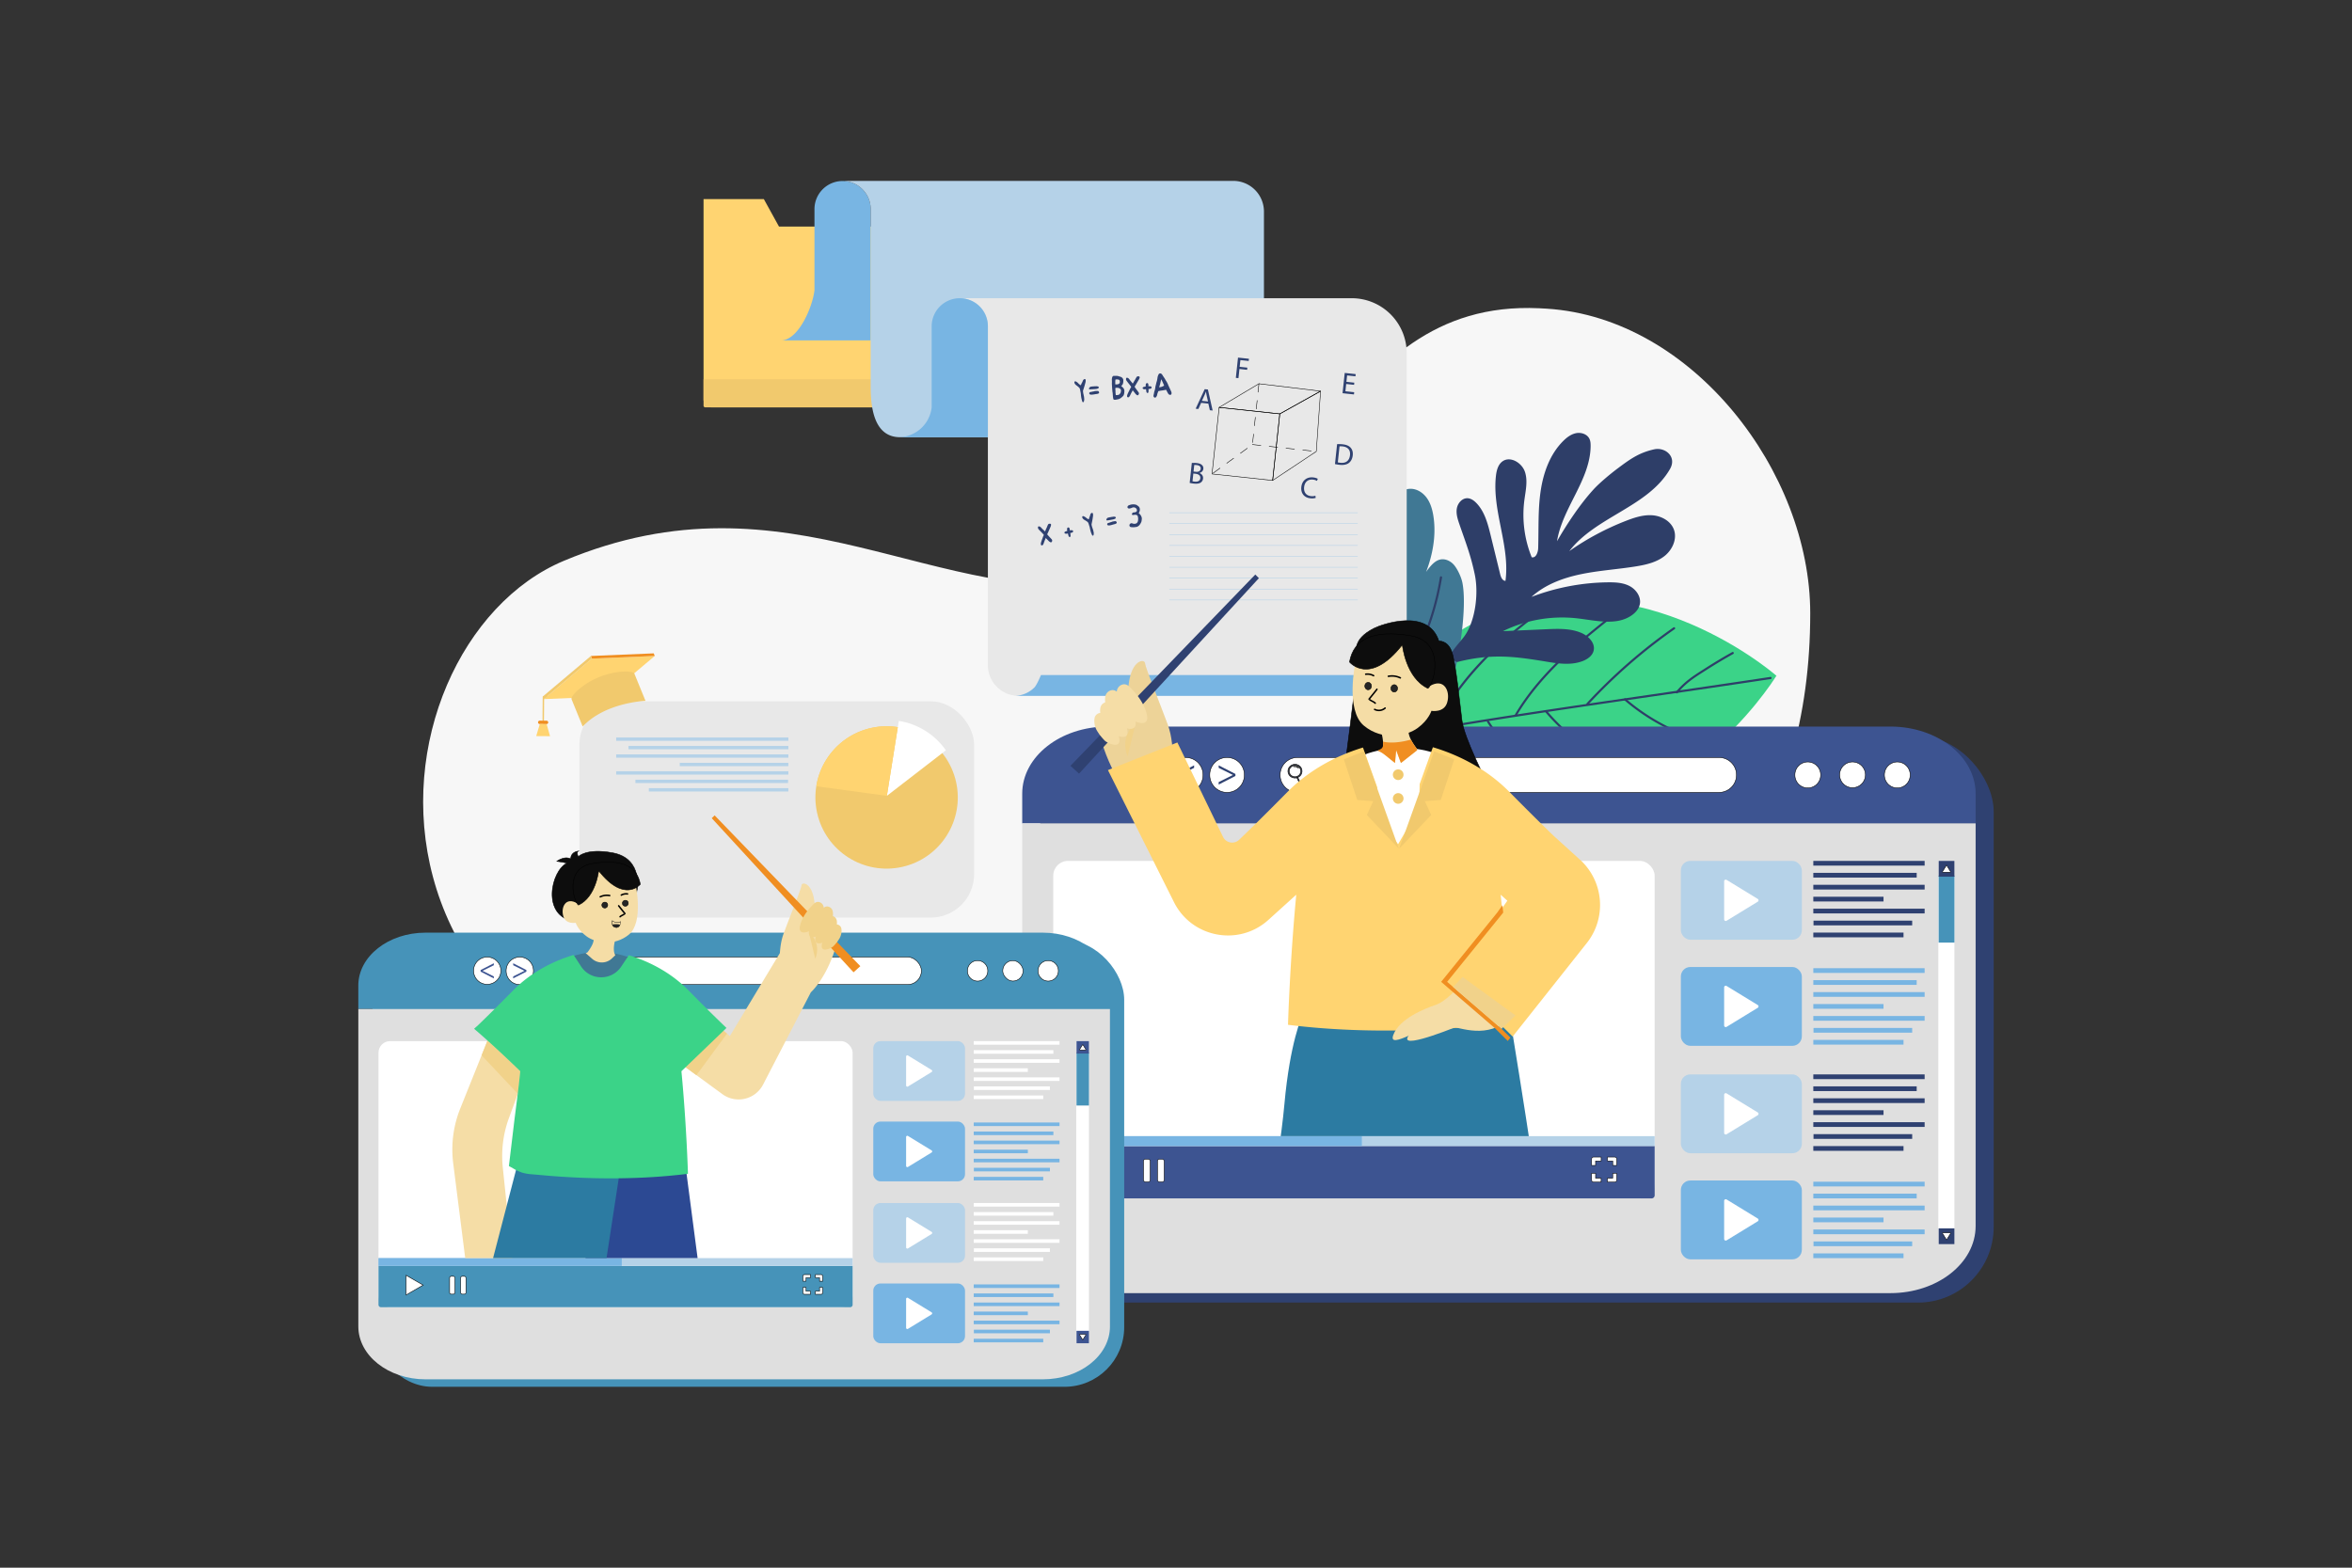 <svg xmlns="http://www.w3.org/2000/svg" viewBox="0 0 4680 3120" id="OnlineCourses"><rect x="0" y="0" width="4680" height="3120" fill="#333333" stroke="none"/><defs><clipPath id="a"><rect width="1187.75" height="1237.66" x="2127.06" y="1023.49" fill="none"></rect></clipPath><clipPath id="b"><rect width="936.4" height="975.74" x="777.78" y="1528.13" fill="none" transform="rotate(180 1245.98 2016.005)"></rect></clipPath></defs><rect width="4680" height="3120" fill="#ffffff" opacity="0" class="colorffffff svgShape"></rect><path fill="#f7f7f7" d="M3078,614.34q-7.65-.5-15.46-.86c-416.5-19.41-448.23,488.57-825.06,545.86S1572.93,927.41,1122,1116.11c-405,169.48-514.65,1121.82,675.2,1160,952,30.55,1804.93-219.21,1804.8-1055.67C3602,940.1,3368.56,632.89,3078,614.34Z" class="colorf5f5f7 svgShape"></path><path fill="#3bd388" d="M3534.87,1344.52l-.49.07c-13.75-11.87-293.25-248.21-598.58-106-121.39,56.53-145.7,184-141.39,219.69,3.8,31.44,67.93,149.69,200.68,167.29,333.88,44.24,529.81-264.93,539.38-280.37l.49-.08-.29-.25Z" class="color6fc183 svgShape"></path><path fill="#2e3e68" d="M3522.7,1347.18c-79.31,12-157.76,23.45-233.63,34.49-167.37,24.34-325.45,47.34-494.44,76.91a2.13,2.13,0,0,0,.36,4.23,1.55,1.55,0,0,0,.37,0c168.93-29.57,327-52.55,494.32-76.89,75.88-11,154.34-22.45,233.65-34.5a2.12,2.12,0,1,0-.63-4.2Z" class="color2e6857 svgShape"></path><path fill="#2e3e68" d="M3410 1478.21a404.13 404.13 0 01-175.07-87.81 2.13 2.13 0 10-2.77 3.23 408.4 408.4 0 00176.91 88.73 1.93 1.93 0 00.47.05 2.13 2.13 0 00.46-4.2zM3446.88 1297.73c-18 10-35.82 20.68-53.12 31.77l-5.05 3.22c-21.5 13.73-35.71 22.8-53.81 43.74a2.12 2.12 0 00.22 3 2.08 2.08 0 001.38.52 2.11 2.11 0 001.61-.74c17.7-20.47 30.95-28.93 52.89-42.94l5.05-3.22c17.23-11 35-21.68 52.89-31.63a2.13 2.13 0 00-2.06-3.72zM3329.75 1248.74A1068.87 1068.87 0 003157 1399.66a2.12 2.12 0 103.12 2.88 1065.29 1065.29 0 01172.11-150.31 2.13 2.13 0 10-2.43-3.49zM3291.19 1555c-80.25-24.66-157.82-75.71-212.81-140.06a2.13 2.13 0 00-3.24 2.76c55.51 65 133.8 116.47 214.81 141.36a1.87 1.87 0 00.62.1 2.13 2.13 0 00.62-4.16zM3225 1209.72c-74.47 58.35-158.88 124.49-210.55 212.12a2.13 2.13 0 103.67 2.16c51.26-86.94 135.33-152.81 209.51-210.93a2.13 2.13 0 00-2.63-3.35zM3169.9 1607a453.55 453.55 0 01-207.28-172 2.13 2.13 0 00-3.58 2.31 457.85 457.85 0 00209.25 173.67 2 2 0 00.8.16 2.13 2.13 0 00.81-4.1zM3084.09 1200.5c-52.22 36.34-95.17 72.07-131.28 109.23-42.41 43.64-75.55 89.91-98.5 137.55a2.12 2.12 0 103.83 1.84c42.05-87.27 116.75-167.45 228.38-245.13a2.13 2.13 0 10-2.43-3.49zM2982.92 1605.09c-60.34-33.15-109.5-88.87-134.88-152.87a2.12 2.12 0 10-3.95 1.56 308.2 308.2 0 00136.78 155 2.13 2.13 0 002.05-3.73z" class="color2e6857 svgShape"></path><path d="M2816,1187.06l-1-.23.36-1.45,2.22-4.24-1.24,4.53c-.1.33-.18.66-.26,1Z" fill="#000000" class="color000000 svgShape"></path><path fill="#407894" d="M2894.21,1125.6c-6.71-8.61-18-14.39-28.61-12-7.63,1.73-13.8,7.25-19,13.1a113,113,0,0,0-8.93,11.53c2.23-5.89,4.33-11.83,6.17-17.86,9.27-30.24,13.26-62.47,8.28-93.71-2-12.41-5.48-24.87-12.72-35.15s-18.68-18.16-31.24-18.7a34.22,34.22,0,0,0-12.91,2c-5.09.3-9.59,3.36-13.07,7.66a44.23,44.23,0,0,0-3.68,3.56,42.43,42.43,0,0,0-2.81,3.46c1.7-14.53,2.78-29.22.72-43.67-2.24-15.62-8.46-31.11-19.91-42-6.73-6.39-15.8-11.14-25-10-9.76,1.19-17.72,8.74-22.48,17.34a50.74,50.74,0,0,0-4.58,11.17c-3.85-32.49-11.67-57.62-33.53-88-7.13-9.92-27.59-25.75-39.54-28.32-26.5-5.7-40.95,17.7-46.54,39.34-12.16,47,2.25,99.85,35.88,134.77-8.08-5.2-19.76-8.37-26.77-3.33a33,33,0,0,0-8.72,9.93,1408.69,1408.69,0,0,0,295.55,402c24.84-77.41,38.44-182.2,29.12-229C2907.76,1149,2900.92,1134.21,2894.21,1125.6Zm-78.67,61.34c.09-.41.18-.82.26-1.22a1.14,1.14,0,0,0,.1-.19C2815.77,1186,2815.66,1186.47,2815.54,1186.94Z" class="color40947e svgShape"></path><path fill="#35497c" d="M2585.22,986.75a46.51,46.51,0,0,0-6.17,26.39c2,37.05,20.86,72.5,40.91,103.72s47.72,56.8,76.7,80c-14.59-7.64-33,6.8-35.29,23.11s4.24,33.63,13.28,47.4c32.62,49.69,146.19,119.12,184.87,141.13,6.8,3.87,14.57-.12,17.16-7.5,1.4-4,2.76-8.09,4.09-12.25A1408.69,1408.69,0,0,1,2585.22,986.75Z" class="color357c68 svgShape"></path><path fill="#2e3e68" d="M2616.73,854.72a2.13,2.13,0,0,0-4,1.32c63.29,194.09,163,375.64,259.5,551.22a2.14,2.14,0,0,0,1.87,1.1,2.21,2.21,0,0,0,1-.26,2.13,2.13,0,0,0,.84-2.89C2779.55,1229.81,2679.9,1048.43,2616.73,854.72Z" class="color2e6857 svgShape"></path><path fill="#2e3e68" d="M2713.62 1102a226 226 0 01-101.14-87.45 2.12 2.12 0 10-3.61 2.24 230.2 230.2 0 00103.06 89.11 2.07 2.07 0 00.84.17 2.12 2.12 0 00.85-4.07zM2723.37 940.84a2.13 2.13 0 00-4.25-.15A289.64 289.64 0 012692.35 1052c-.35.75-1.41 3.36-.43 5.51a3.6 3.6 0 002.33 2 2 2 0 00.59.09 2.13 2.13 0 00.93-4 4.33 4.33 0 01.44-1.78A294 294 0 002723.37 940.84zM2791.3 1027.29a2.13 2.13 0 00-2.2 2 405.24 405.24 0 01-36.11 153 2.13 2.13 0 001.05 2.82 2.08 2.08 0 00.88.19 2.11 2.11 0 001.93-1.24 409.33 409.33 0 0036.5-154.63A2.12 2.12 0 002791.3 1027.29zM2827 1319.64c-24.15-4.34-48.83-15.86-73.35-34.25-22-16.47-41.48-36.51-60.35-55.89a2.13 2.13 0 00-3 3c19 19.49 38.62 39.65 60.85 56.33 25.06 18.79 50.34 30.57 75.15 35a2.34 2.34 0 00.38 0 2.13 2.13 0 00.37-4.22zM2867.6 1147a2.12 2.12 0 00-2.44 1.75 546.72 546.72 0 01-49.34 154 2.13 2.13 0 001 2.85 2.23 2.23 0 00.94.22 2.12 2.12 0 001.9-1.19 550.53 550.53 0 0049.72-155.15A2.12 2.12 0 002867.6 1147z" class="color2e6857 svgShape"></path><path fill="#b6b6b6" stroke="#000000" stroke-miterlimit="10" stroke-width="1.01" d="M2657.5,858c-5.75,4.51-8.19,14.45,1.06,16.56,4,.9,8.16-.73,11.39-3.21,2.69-2.07,5.06-5.2,4.6-8.57C2673.52,855.28,2662.53,854.09,2657.5,858Z" class="colorb6b6b6 svgShape colorStroke000000 svgStroke"></path><path fill="#2e3e68" d="M3288,1025.52c-17.84-1.33-35.41,4.36-52.09,10.81a532.07,532.07,0,0,0-113.3,60.46c53-69,156.89-87.92,200.32-163.32,14.19-24.63-9.63-44.12-31.53-39.2-30.06,6.75-47.21,19-72.7,38.08-14.14,10.58-36.14,28.81-48,41.85-27.34,29.91-53.63,70-72.54,102.9,10.71-66.61,66.29-122,66.86-189.45,0-4.85-.24-9.85-2.33-14.23-4.4-9.22-16.07-13.26-26.12-11.43s-18.64,8.29-25.9,15.48c-26.68,26.42-39.92,63.81-45.26,101s-3.57,74.92-4.75,112.45c-.27,8.57-4.61,20.29-12.9,18.1a225.44,225.44,0,0,1-14.64-113.14c2.46-19,7.28-38.68,1.18-56.82s-29.19-32-44.71-20.84c-8.85,6.39-11.76,18.15-13,29-7.81,69.78,28.38,139.23,19,208.81-6.11-.08-9.11-7.33-10.56-13.26q-9.46-38.67-18.92-77.32c-5.64-23-11.9-47.23-28.38-64.28-4.78-4.95-10.82-9.35-17.7-9.6-10.41-.37-19,9.27-21.06,19.48s1,20.7,4.35,30.55c13.1,38.29,22.8,61.91,31.14,101.51s.46,93.5-20,122.21c-6.31,8.85-18.08,21.43-24,30.56s2.27,21.12,9.32,21.6c64.91-16.3,109.09-11.47,163.07-3,28.9,4.54,59.35,11.64,86.63,1.06,9.51-3.69,18.86-10.34,21.43-20.22,3.87-14.93-9.47-29.08-23.56-35.35-21.6-9.6-46.21-8.74-69.82-7.7l-86.9,3.82a268.37,268.37,0,0,1,147.69-25.48c37,4.24,78.33,15.27,108.77-6.23,7.49-5.28,13.93-12.72,15.8-21.69,3-14.54-7.05-29.32-20.18-36.26s-28.56-7.66-43.41-7.49a440.64,440.64,0,0,0-151.95,29c27.17-24.68,63-37.87,98.93-45.28s72.77-9.59,109-15.46c20-3.24,40.51-7.94,56.48-20.36s26-34.53,18.77-53.42C3324.05,1036.72,3305.81,1026.85,3288,1025.52Z" class="color2e6857 svgShape"></path><path fill="#ffd471" d="M2025.23,450.87H1550l-30.1-54.59H1399.92V795a15.71,15.71,0,0,0,15.71,15.71h609.6a15.71,15.71,0,0,0,15.7-15.71V466.58A15.7,15.7,0,0,0,2025.23,450.87Z" class="colorf3ce90 svgShape"></path><path fill="#78b5e3" d="M1681.57,360.49c-1.65-.15-3.34-.23-5-.23a55.94,55.94,0,0,0-55.93,55.94V577.42c-3.66,33.45-32,100-66.42,100h178.29V416.2A55.94,55.94,0,0,0,1681.57,360.49Z" class="color99b1da svgShape"></path><path fill="#f1c96d" d="M1399.92,807.36a3.33,3.33,0,0,0,3.33,3.32H2037.6a3.33,3.33,0,0,0,3.33-3.32V754.81h-641Z" class="colorf19a6d svgShape"></path><path fill="#ffffff" stroke="#000000" stroke-miterlimit="10" stroke-width="1.01" d="M1973.76 768.68v6.84H1978v-4.74h5.93v-4.21h-8A2.1 2.1 0 001973.76 768.68zM1978 784h-4.21v7.21a2.1 2.1 0 002.1 2.1h8v-4.21H1978zM1998.34 766.57h-7.72v4.21h5.62v4.74h4.21v-6.84A2.1 2.1 0 001998.34 766.57zM1996.24 789.05h-5.62v4.21h7.72a2.1 2.1 0 002.11-2.1V784h-4.21z" class="colorffffff svgShape colorStroke000000 svgStroke"></path><path fill="#b5d2e8" d="M2515,814.28V421.08A61.07,61.07,0,0,0,2453.87,360h-772.3v.49a55.94,55.94,0,0,1,50.89,55.71V759.67c0,30.47-1.89,110.46,58.54,110.46h779.88A55.94,55.94,0,0,1,2515,814.28Z" class="colorb5cae8 svgShape"></path><path fill="#e8e8e8" d="M2689.65,593.51H1909.76a55.92,55.92,0,0,1,55.93,55.84v674.43a61.09,61.09,0,0,0,61.09,61.09h772.29V702.93A109.42,109.42,0,0,0,2689.65,593.51Z" class="colord4e6fc svgShape"></path><path fill="#78b5e3" d="M1909.76 593.51a55.93 55.93 0 00-55.93 55.93V810.65a66.83 66.83 0 01-66.42 59.48H1965.7V649.44A55.94 55.94 0 001909.76 593.51zM2058.29 1368.14a57.68 57.68 0 01-37.74 16.73h778.52a46.67 46.67 0 0034.63-14c5.54-5.54 16.15-27.43 16.15-27.43H2071.33S2063.19 1363.15 2058.29 1368.14z" class="color99b1da svgShape"></path><polygon fill="#2f4171" points="2671.4 782.57 2694.09 785 2694.56 780.63 2677.08 778.76 2678.64 764.21 2694.32 765.89 2694.78 761.58 2679.1 759.9 2680.46 747.15 2697.05 748.92 2697.51 744.55 2675.72 742.22 2671.4 782.57" class="color2f4171 svgShape"></polygon><path fill="#2f4171" d="M2671.73 884.27a75.3 75.3 0 00-11.17-.35l-4.24 39.7a85.34 85.34 0 009.4 1.49c7.85.84 14.29-.53 18.47-3.9s6.78-8.48 7.48-15.07-.9-11.42-4.14-15.09S2679.21 885.07 2671.73 884.27zm14.47 21.47c-1.16 10.9-7.87 16.48-19 15.28a32.22 32.22 0 01-5.24-.86l3.41-31.85a30.4 30.4 0 016.16.11C2682.54 889.6 2687.28 896.23 2686.2 905.74zM2589.38 969.12c-1.41 13.23 6.38 21.33 17.75 22.55a26.17 26.17 0 0010.87-.78l-.64-4.25a20.84 20.84 0 01-8.68.77c-9.82-1-14.83-8-13.77-17.88 1.13-10.6 8.07-16 17.53-15a19.22 19.22 0 018 2.54l1.71-4.11c-1.3-.87-4.36-2.28-9.39-2.82C2600.21 948.84 2590.73 956.48 2589.38 969.12zM2381.07 921.55a51.3 51.3 0 00-9.61-.18l-4.24 39.7a61.25 61.25 0 008 1.34c6.58.71 11.26 0 14.35-2.28a10.92 10.92 0 004.28-7.71c.64-6-3.51-9.65-7.24-11v-.12c4.42-1.1 7.36-4.24 7.77-8.13a8.51 8.51 0 00-2.59-7.49C2389.54 923.37 2386.28 922.11 2381.07 921.55zm7.31 30.22c-.63 5.86-5.81 7.31-11.2 6.73a28 28 0 01-4.35-.71l1.65-15.38 4.31.46C2384.48 943.48 2389 946.26 2388.38 951.77zm.72-18.64c-.42 3.89-4 6.42-9.47 5.83l-4.73-.5 1.39-13a22.35 22.35 0 014.65.14C2386.21 926.16 2389.6 928.4 2389.1 933.13zM2397.11 774.51l-18 38.89 5.39.58 5.55-12.25 14.31 1.53 3 13.16 5.57.59-9.46-41.82zm-5.58 23.27l5.2-11.26c1-2.37 2-4.75 2.82-7.08h.12c.35 2.4.69 4.86 1.3 7.59l2.71 12z" class="color2f4171 svgShape"></path><polygon fill="#2f4171" points="2459.07 752.05 2464.28 752.61 2466.23 734.35 2481.5 735.99 2481.96 731.67 2466.69 730.04 2468.13 716.63 2484.65 718.4 2485.12 714.03 2463.39 711.7 2459.07 752.05" class="color2f4171 svgShape"></polygon><path d="M2532.32,956.68h-.06l-120.63-12.91a.51.51,0,0,1-.44-.56l14.17-132.48a.52.52,0,0,1,.18-.34.57.57,0,0,1,.38-.11l120.63,12.91a.5.5,0,0,1,.44.55l-14.17,132.49a.52.52,0,0,1-.18.34A.54.54,0,0,1,2532.32,956.68Zm-120.08-13.86,119.63,12.8,14.06-131.48-119.62-12.8Z" fill="#000000" class="color000000 svgShape"></path><path d="M2532.32,956.68a.59.59,0,0,1-.26-.07.52.52,0,0,1-.24-.49L2546,823.64a.49.49,0,0,1,.26-.39L2627.39,778a.51.51,0,0,1,.52,0,.53.53,0,0,1,.23.46l-8.53,120.06a.47.47,0,0,1-.22.38l-86.79,57.67A.49.49,0,0,1,2532.32,956.68ZM2547,824l-14,131.15,85.68-56.94,8.45-118.88Z" fill="#000000" class="color000000 svgShape"></path><path d="M2546.49,824.2h0l-120.63-12.9a.49.49,0,0,1-.44-.4.5.5,0,0,1,.23-.54l79.14-47.09a.52.52,0,0,1,.32-.07l122.64,14.75a.51.51,0,0,1,.43.41.5.5,0,0,1-.25.54l-81.14,45.24A.55.55,0,0,1,2546.49,824.2Zm-119.07-13.76,119,12.73L2626,778.76l-120.92-14.55Z" fill="#000000" class="color000000 svgShape"></path><path d="M2413.88 942.18a.49.49 0 01-.41-.21.52.52 0 01.11-.71l13.58-9.89a.51.51 0 11.6.82l-13.58 9.89A.49.49 0 012413.88 942.18zm27.17-19.79a.5.5 0 01-.3-.91l13.58-9.89a.5.5 0 01.71.11.51.51 0 01-.11.7l-13.59 9.9A.52.52 0 012441.05 922.39zm27.16-19.78a.51.51 0 01-.41-.21.52.52 0 01.11-.71l13.59-9.89a.51.51 0 01.7.11.5.5 0 01-.11.71l-13.58 9.89A.49.49 0 012468.21 902.61zm24.28-21.45h0a.5.5 0 01-.45-.55l1.79-16.71a.5.5 0 111 .11L2493 880.7A.5.5 0 012492.49 881.16zm3.58-33.42H2496a.51.51 0 01-.45-.56l1.79-16.71a.51.51 0 01.56-.45.51.51 0 01.45.56l-1.79 16.71A.51.51 0 012496.07 847.74zm3.57-33.42h0a.51.51 0 01-.45-.56l1.79-16.71a.49.49 0 01.55-.44.5.5 0 01.45.55l-1.79 16.71A.49.49 0 012499.64 814.32zm3.58-33.41h-.06a.5.5 0 01-.45-.55l1.79-16.71a.51.51 0 01.56-.45.51.51 0 01.45.56l-1.79 16.7A.52.52 0 012503.22 780.91zM2609 897.91h-.06l-16.71-1.81a.51.51 0 01-.44-.56.5.5 0 01.55-.44l16.71 1.81a.5.5 0 01.45.55A.51.51 0 012609 897.91zm-33.42-3.62h0l-16.71-1.81a.51.51 0 01-.45-.56.5.5 0 01.56-.44l16.71 1.81a.5.5 0 01.45.55A.51.51 0 012575.58 894.29zm-33.41-3.62h-.05l-16.71-1.81a.51.51 0 01-.45-.56.5.5 0 01.56-.44l16.71 1.81a.5.5 0 01-.06 1zm-33.41-3.62h-.05L2492 885.24a.51.51 0 01-.45-.56.5.5 0 01.56-.44l16.7 1.81a.5.5 0 010 1z" fill="#000000" class="color000000 svgShape"></path><path fill="#2f4171" d="M2160.18 755.87a2.57 2.57 0 00-.14-.38 1.71 1.71 0 00-1.87-1 2.22 2.22 0 00-.9.23 2.33 2.33 0 00-1.33 1 7.34 7.34 0 00-1.51 2.58 16.45 16.45 0 01-1.2 2.77 23.49 23.49 0 00-1.71 3.52 7 7 0 01-1.18 2.2q-.84-.56-1.71-1.23l-1.64-1.24a17.75 17.75 0 01-1.44-1.46 12.88 12.88 0 00-1.44-1.4 8.7 8.7 0 00-1-.83 9.15 9.15 0 00-1.13-.68 10.85 10.85 0 00-1.2-.74 2.51 2.51 0 00-1.45-.3 1.4 1.4 0 00-1.2.82 3 3 0 00-.28 1.59 3 3 0 00.14.76 7.77 7.77 0 001.52 2.74 13.05 13.05 0 002.25 2.1l1.63 1.2c.63.47 1.25 1 1.87 1.47a22.23 22.23 0 011.74 1.62 11.23 11.23 0 011.31 1.58 18.56 18.56 0 011.11 4c.25 1.5.54 3 .86 4.4a16.18 16.18 0 01.32 2c.06.68.12 1.37.18 2.08.13 1.4.27 2.66.41 3.75s.31 2.13.49 3.08.4 1.91.65 2.85.54 2 .88 3.15c.2.55.41 1.09.65 1.61a1.25 1.25 0 001.4.69 1.42 1.42 0 001.05-.63 2.72 2.72 0 00.5-1.14c.1-.48.19-.91.27-1.27s.16-.72.23-1.08a8.72 8.72 0 00.1-1.22 17 17 0 00-.08-1.73l-.18-2c-.07-.75-.13-1.33-.2-1.75s-.13-.8-.2-1.12-.17-.67-.27-1a13.42 13.42 0 01-.32-1.6c-.1-.56-.19-1-.26-1.29s-.15-.57-.22-.8-.12-.44-.16-.62a7 7 0 01-.11-.84c-.09-.52-.18-1.05-.25-1.61s-.13-1.1-.18-1.62a5.4 5.4 0 01.05-1.78q.84-2.55 1.55-4.82t1.49-4.81c.29-1 .56-2 .8-2.91s.51-1.94.8-2.91a15.76 15.76 0 00.58-5.45A3.12 3.12 0 002160.18 755.87zM2171 774.8c.28 0 .71-.06 1.3-.09l1.84-.09c.63 0 1.23-.08 1.8-.13l1.19-.1c.71 0 1.42-.06 2.12-.12l2.11-.19.73-.14q.6-.12 1.29-.33c.46-.13.89-.28 1.31-.44a1.91 1.91 0 00.8-.46c.22-.25.44-.55.67-.87a1.58 1.58 0 00.3-1.06h-.07a1.37 1.37 0 00-.62-1 5.08 5.08 0 00-1.34-.66 9.26 9.26 0 00-1.56-.35 6.47 6.47 0 00-1.35-.06l-.77.07c-1.42 0-2.84 0-4.25.17l-.77.07h-.85l-.67.06c-.4 0-.84.09-1.33.16s-.94.12-1.34.16l-.67.06a5 5 0 00-2.34 1.13 4.49 4.49 0 00-1.41 2.11 2.71 2.71 0 01-.29.67.61.61 0 000 .64 2 2 0 001.82.83zM2184.93 778.22a20.22 20.22 0 00-2.92-.09c-1 0-2 .11-3 .2a7.25 7.25 0 00-1.88.42 6.86 6.86 0 01-1.81.41 9.76 9.76 0 00-2.23.45 9.07 9.07 0 01-2.16.44 6.25 6.25 0 00-2.52.76 2 2 0 00-1 2.11 2.2 2.2 0 00.75 1.6 3.56 3.56 0 001.59.75 8.82 8.82 0 002 .17c.73 0 1.45-.06 2.15-.13.94-.08 1.88-.2 2.84-.36s1.9-.32 2.83-.5c.6-.1 1.34-.2 2.21-.3a18.56 18.56 0 002.51-.48 5.83 5.83 0 002-.92 1.7 1.7 0 00.7-1.59 4.21 4.21 0 00-.73-1.82A2.11 2.11 0 002184.93 778.22zM2237.17 777a8 8 0 00-.84-3 10.32 10.32 0 00-1.55-2.21c-.62-.65-1.26-1.28-1.9-1.88s-1.33-1.18-2-1.73c.35-.27.72-.56 1.09-.88a6.41 6.41 0 001-1.08 9 9 0 001.75-3.82 21.91 21.91 0 00.45-4.9 3.15 3.15 0 010-.53 3.45 3.45 0 000-.46 6.54 6.54 0 00-.73-2.66 9 9 0 00-1.53-2 7.67 7.67 0 00-3.37-2l-4-1.17a8.64 8.64 0 00-2.53-.55c-.9-.06-1.88-.09-2.92-.09-.52 0-1.11 0-1.77 0a13.2 13.2 0 00-2 0 3.09 3.09 0 00-2 .75 4.88 4.88 0 00-1 1.48 7.85 7.85 0 00-.55 1.68c-.12.55-.2 1.07-.26 1.55s-.09.81-.12 1a10.1 10.1 0 000 2.06c.07.7.1 1.39.12 2.05s0 1.3 0 1.91 0 1.26-.07 1.93a10.78 10.78 0 000 1.8c.05.59.08 1.21.1 1.87.1 1.65.19 3.28.29 4.91s.23 3.25.37 4.89c.09.94.17 1.86.25 2.75a27.17 27.17 0 00.39 2.73 3.48 3.48 0 01.13.73c0 .26 0 .51.07.74.06.71.12 1.41.16 2.12s.09 1.41.15 2.11l0 .42c.09 1 .21 2.07.35 3.09s.3 2 .47 2.94a2.12 2.12 0 001.48 1.82 7.36 7.36 0 002.75.21 16.19 16.19 0 002.13-.33c.72-.16 1.39-.29 2-.39a15.32 15.32 0 006.44-2.57 40.13 40.13 0 004.74-4.11 6.28 6.28 0 001.28-2 13.42 13.42 0 00.76-2.52 23.91 23.91 0 00.39-2.8c.08-1 .14-1.94.2-2.89a1.18 1.18 0 000-.5A3 3 0 012237.17 777zm-18-13.1c0-.45 0-.91 0-1.38s0-.94 0-1.39a9 9 0 000-1 15.21 15.21 0 01.08-2.27q.12-1.08.15-2.22a5 5 0 011.87-.52 12.12 12.12 0 013.21.17 7.29 7.29 0 012.26.69 7.73 7.73 0 01.87 1 3.28 3.28 0 01.65 1.72c0 .14 0 .35 0 .63s0 .59 0 .89-.05.61-.07.9a2.21 2.21 0 01-.09.57 2.41 2.41 0 01-.89 1.5 2.59 2.59 0 00-.83.64 3.18 3.18 0 01-1.49.74 13.76 13.76 0 01-2.24.38 11.57 11.57 0 01-3.49-.11C2219.18 764.67 2219.17 764.35 2219.18 763.9zm11.31 13.7c-.09.67-.18 1.46-.29 2.37a5 5 0 01-.66 2.12c-.38.55-.74 1.07-1.1 1.55a9.41 9.41 0 01-1.26 1.36 5.45 5.45 0 01-1.88.84 15.31 15.31 0 01-2.68.49 8 8 0 01-2.5-.13l0-.35c-.05-.57-.12-1.17-.2-1.83s-.15-1.31-.21-2l-.12-1.33c0-.43 0-.88 0-1.35s0-.92 0-1.35l-.21-2.25a13.71 13.71 0 01-.06-1.94c0-.5.08-1.06.16-1.69l.73-.17c.26-.05.53-.08.81-.11a19.08 19.08 0 012.83 0 8.7 8.7 0 012.24.37 11.29 11.29 0 012.88 1.69 4.13 4.13 0 011.58 3A2.7 2.7 0 012230.49 777.6zM2266 749a14.68 14.68 0 00-2.06 0 3.54 3.54 0 00-1 .23 2.91 2.91 0 00-.84.61 7.07 7.07 0 00-.88 1.18l-1.15 1.88a27.23 27.23 0 01-1.39 2.64c-.49.83-1 1.66-1.55 2.52-.45.7-.89 1.42-1.29 2.17s-.82 1.47-1.23 2.17a1.81 1.81 0 01-.37.53c-.05 0-.15.18-.31.52-.6-.84-1.13-1.55-1.61-2.12l-1.39-1.65-1.39-1.65c-.48-.57-1-1.26-1.6-2.06l-1.05-1.43a10 10 0 00-1.27-1.41 5.6 5.6 0 00-1.58-1 3.91 3.91 0 00-1.94-.28 1.4 1.4 0 00-1.15.67 4.69 4.69 0 00-.3 1.3 6.63 6.63 0 00-.09 1.43.76.76 0 00.1.34 6.34 6.34 0 00.65 1.68c.22.34.55.82 1 1.44.86 1.15 1.63 2.16 2.29 3s1.33 1.71 2 2.52 1.3 1.67 2 2.56 1.41 1.9 2.22 3.06c-.07.2-.14.37-.2.51l-.2.52a7.3 7.3 0 01-.92 1.57 7.14 7.14 0 00-.93 1.58q-1 2.14-2.09 4.3t-2.1 4.3c-.12.25-.28.59-.47 1s-.4 1-.61 1.54a14 14 0 00-.51 1.82 6.16 6.16 0 00-.13 1.72 2.57 2.57 0 00.56 1.43 2.06 2.06 0 001.61.64l.22 0a2.13 2.13 0 001.16-.49 7.53 7.53 0 00.85-.82 12 12 0 001.34-2c.38-.74.73-1.46 1-2.15.56-1.14 1.12-2.26 1.68-3.35a33.6 33.6 0 011.85-3.14 4.12 4.12 0 00.58-1.4 3.93 3.93 0 01.21-.87c.64.79 1.25 1.58 1.84 2.35s1.23 1.56 1.91 2.35c.48.62.91 1.2 1.3 1.76a9.7 9.7 0 001.57 1.74c.56.47 1 .86 1.39 1.19a4.89 4.89 0 001.71.87l.14 0 .14 0a2.74 2.74 0 001-.66 5 5 0 001.07-1.16 4.07 4.07 0 00.44-2.24 3.55 3.55 0 00-.54-1.69l-.54-.77-1.45-2q-1.53-2.06-3.11-4.22t-3-4.38a3.65 3.65 0 00.53-.83 4 4 0 01.53-.83q1.36-2.17 2.53-4.2c.57-1 1.18-2.1 1.84-3.18s1.28-2.13 1.85-3.18q.68-1.12 1.32-2.25a15.1 15.1 0 001.1-2.37l.33-1.09a1.87 1.87 0 00.13-.86 2 2 0 00-.61-1.3A2.15 2.15 0 002266 749zM2290.66 769.46a5.29 5.29 0 00-1.44-.54 8.1 8.1 0 00-2-.26c-.78 0-1.53 0-2.23.07.06-.38.1-.83.13-1.36a11.42 11.42 0 000-1.55 5.92 5.92 0 00-.67-2.35 1.94 1.94 0 00-2-1h-.14a2.23 2.23 0 00-1.6.75 4 4 0 00-.78 1.56 7.8 7.8 0 00-.24 2c0 .73 0 1.45.08 2.15l0 .35-.5 0c-.61.15-1.27.28-2 .39a6.42 6.42 0 00-1.83.52 1 1 0 00-.41.18 6.84 6.84 0 00-1 .76 1.18 1.18 0 00-.45 1 2.18 2.18 0 00.51 1.27 3.33 3.33 0 001 .79 5.57 5.57 0 001.21.46 2.93 2.93 0 001 .12l1.37-.09c.54 0 1.12-.06 1.73-.12q.15.92.27 2.25a23.09 23.09 0 00.37 2.52 5.68 5.68 0 00.82 2 1.59 1.59 0 001.56.74h.07a1.54 1.54 0 001.18-.64 2.58 2.58 0 00.49-1.29 15 15 0 00.2-2.89c0-1-.05-2-.1-3.07l1.76-.16a13.64 13.64 0 001.68-.26 5 5 0 001.48-.56 2.77 2.77 0 001-.94 2.4 2.4 0 00.25-1.48A1.64 1.64 0 002290.66 769.46zM2330.35 779c-.18-.41-.44-1-.79-1.7s-.7-1.47-1-2.25-.71-1.51-1.05-2.21-.61-1.26-.79-1.67c-.3-.63-.56-1.25-.81-1.84a16 16 0 00-.86-1.77 6.89 6.89 0 01-.68-1.64 11.52 11.52 0 00-.7-1.78c-.29-.63-.61-1.28-.95-1.93s-.68-1.3-1-1.93l-1-1.62c-.44-.62-.82-1.2-1.15-1.74l-1-1.82a31.86 31.86 0 00-2.08-3.4c-.76-1.09-1.49-2.19-2.21-3.31a20.32 20.32 0 01-1.11-1.75 13.71 13.71 0 00-1.22-1.73 5.86 5.86 0 00-1.61-1.31 3.76 3.76 0 00-2.2-.41 3.45 3.45 0 00-1.82.74 4.14 4.14 0 00-1.29 1.81c-.11.3-.24.59-.38.89s-.26.59-.38.89a7.55 7.55 0 00-.67 2c-.13.69-.25 1.38-.38 2s-.19 1.37-.31 2.09-.25 1.42-.38 2.09a18.82 18.82 0 01-.69 3c-.32 1-.62 2-.9 3-.37 1.74-.78 3.45-1.24 5.15a35.85 35.85 0 00-1 5.27c-.08.67-.2 1.34-.35 2s-.32 1.35-.49 2a4.25 4.25 0 01-.21.87l-.56 1.61c-.15.44-.28.86-.38 1.27a12.2 12.2 0 00-.27 1.34c-.08.48-.18 1.06-.31 1.73a13.64 13.64 0 01-.58 2.64 7.15 7.15 0 00-.27 2.9 2.69 2.69 0 00.73 1.78 4.77 4.77 0 001.43.93 2.59 2.59 0 001.08.12 2.23 2.23 0 001.56-.78 12.35 12.35 0 001-1.29 3.77 3.77 0 00.43-.64 3.88 3.88 0 00.3-.7 8 8 0 00.56-1.58c.1-.46.21-.91.31-1.37l.3-1.38a7.42 7.42 0 01.57-1.57 11.82 11.82 0 00.65-1.8 8.59 8.59 0 01.66-1.73l1.67-.36a44.32 44.32 0 015-.88c1.73-.2 3.39-.47 5-.8l2.31-.42a3.35 3.35 0 01.69-.13 4.13 4.13 0 00.7-.14 7 7 0 01.67 1.08 11.51 11.51 0 00.59 1.08V778c.17.36.41.84.73 1.42s.65 1.2 1 1.83l1 1.78a6.16 6.16 0 00.89 1.24 6.67 6.67 0 001.49 1.14 3.42 3.42 0 002.05.38h.07a2.21 2.21 0 002.08-1.36 5.93 5.93 0 00.33-2.69A9.07 9.07 0 002330.35 779zm-17-10a18.55 18.55 0 01-3.32 1.26l-1.54.28c-.51.09-1 .21-1.53.35a.54.54 0 00-.21 0 .34.34 0 01-.2.05 4.82 4.82 0 00.2-.86 3 3 0 01.13-.55c.06-.17.12-.35.2-.55a7.71 7.71 0 00.18-.76 6 6 0 01.18-.76 21.14 21.14 0 00.85-2.7c.23-.92.44-1.84.64-2.76.23-1.15.47-2.27.73-3.36s.54-2.24.86-3.45a.41.41 0 000-.21.59.59 0 01.05-.22q.17.27.3.54t.3.54c.29.64.6 1.26.91 1.87s.62 1.23.91 1.87l.81 1.84c.23.55.47 1.08.71 1.6s.47 1.07.71 1.64.51 1.2.81 1.88a4.68 4.68 0 00.37 1C2315.39 768 2314.36 768.49 2313.38 769zM2092.81 1073.54q-.51-.57-.6-.69l-1.64-1.79c-1.15-1.22-2.32-2.48-3.51-3.76s-2.32-2.6-3.39-3.93a3.87 3.87 0 00.42-.87 3.87 3.87 0 01.42-.87q1.08-2.27 2-4.37c.43-1.08.91-2.18 1.44-3.31s1-2.22 1.43-3.3c.36-.78.71-1.56 1-2.34a15.4 15.4 0 00.81-2.43l.19-1.1a1.81 1.81 0 000-.86 1.93 1.93 0 00-.74-1.19 2 2 0 00-1.23-.45 13 13 0 00-2 .2 3.41 3.41 0 00-.92.33 2.76 2.76 0 00-.74.69 6.24 6.24 0 00-.74 1.25l-.9 2a28.19 28.19 0 01-1.06 2.73c-.39.86-.8 1.74-1.23 2.63-.37.73-.7 1.49-1 2.26s-.62 1.52-.95 2.25a1.86 1.86 0 01-.3.56s-.13.19-.25.54q-1-1.12-1.8-1.89c-.53-.5-1-1-1.54-1.45s-1-.94-1.54-1.45-1.13-1.11-1.79-1.82l-1.18-1.28a10.82 10.82 0 00-1.39-1.23 5.62 5.62 0 00-1.66-.83 3.87 3.87 0 00-1.92-.06 1.38 1.38 0 00-1 .78 5 5 0 00-.16 1.31 6.61 6.61 0 00.08 1.4.73.73 0 00.14.32 5.77 5.77 0 00.82 1.57l1.11 1.29c1 1 1.83 1.92 2.58 2.68s1.48 1.51 2.19 2.24 1.45 1.48 2.2 2.27 1.59 1.7 2.52 2.73c-.06.2-.1.38-.14.53s-.09.32-.14.52a7.2 7.2 0 01-.72 1.64 6.49 6.49 0 00-.73 1.63c-.5 1.47-1 3-1.56 4.43s-1.06 3-1.56 4.43c-.09.25-.2.6-.34 1.06a15.82 15.82 0 00-.42 1.57 13.69 13.69 0 00-.3 1.83 5.7 5.7 0 00.07 1.68 2.62 2.62 0 00.7 1.35 2 2 0 001.65.43l.2 0a2 2 0 001.08-.61 5.89 5.89 0 00.73-.9 10.64 10.64 0 001.08-2.13c.29-.77.55-1.5.78-2.21.42-1.17.84-2.32 1.27-3.45a32.1 32.1 0 011.45-3.27 4.11 4.11 0 00.41-1.43 4.16 4.16 0 01.1-.87c.71.7 1.4 1.4 2.06 2.08s1.37 1.38 2.13 2.08c.54.55 1 1.07 1.46 1.57a9.86 9.86 0 001.72 1.52c.61.39 1.1.73 1.49 1a4.91 4.91 0 001.76.66.23.23 0 01.14 0h.15a2.73 2.73 0 00.94-.76 4.65 4.65 0 00.9-1.25 3.71 3.71 0 00.26-1.15 4.37 4.37 0 00-.08-1.08A3.32 3.32 0 002092.81 1073.54zM2134.25 1055.62a5 5 0 00-1.46-.37 7.92 7.92 0 00-2 0 19.63 19.63 0 00-2.16.32c0-.38 0-.83 0-1.34a12.75 12.75 0 00-.21-1.51 5.85 5.85 0 00-.92-2.22 1.9 1.9 0 00-2-.71l-.14 0a2.18 2.18 0 00-1.47.9 3.89 3.89 0 00-.59 1.61 7.76 7.76 0 000 2 20.22 20.22 0 00.32 2.09l.07.34-.49 0c-.56.21-1.2.41-1.89.6a6.75 6.75 0 00-1.72.71 1 1 0 00-.38.22 7.44 7.44 0 00-.92.86 1.11 1.11 0 00-.32 1 2.09 2.09 0 00.63 1.18 3.28 3.28 0 001.09.66 5.49 5.49 0 001.24.31 2.88 2.88 0 001 0l1.33-.24c.53-.08 1.08-.19 1.67-.31.17.58.34 1.3.52 2.16a21.62 21.62 0 00.64 2.41 5.54 5.54 0 001 1.88 1.57 1.57 0 001.6.55h.07a1.51 1.51 0 001.08-.76 2.55 2.55 0 00.34-1.3 16.19 16.19 0 00-.13-2.84c-.14-1-.28-2-.44-3l1.69-.35a12.77 12.77 0 001.61-.44 4.79 4.79 0 001.37-.71 2.56 2.56 0 00.85-1 2.36 2.36 0 00.09-1.47A1.61 1.61 0 002134.25 1055.62zM2176 1058.75l-.39-1.9c-.15-.72-.28-1.28-.39-1.69s-.21-.75-.32-1.06-.24-.64-.38-1a13.78 13.78 0 01-.5-1.53q-.24-.79-.39-1.23l-.3-.75c-.09-.21-.17-.41-.23-.59a5.89 5.89 0 01-.2-.81c-.15-.48-.29-1-.43-1.54s-.25-1.05-.35-1.55a5.33 5.33 0 01-.15-1.74c.35-1.72.67-3.34 1-4.87s.6-3.14.91-4.86c.17-1 .32-2 .45-2.92s.28-2 .46-2.93a15.33 15.33 0 00-.05-5.36 3.72 3.72 0 00-.12-.44l-.18-.35a1.67 1.67 0 00-1.94-.8 2 2 0 00-.85.32 2.32 2.32 0 00-1.19 1.09 7.26 7.26 0 00-1.18 2.69 17 17 0 01-.86 2.83 22.92 22.92 0 00-1.27 3.62 6.83 6.83 0 01-.91 2.28c-.58-.31-1.18-.64-1.8-1l-1.73-1a15.09 15.09 0 01-1.57-1.27 13.22 13.22 0 00-1.56-1.2 8.56 8.56 0 00-1.07-.7 8.87 8.87 0 00-1.17-.53 11.26 11.26 0 00-1.25-.59 2.44 2.44 0 00-1.44-.13 1.35 1.35 0 00-1.08.93 2.92 2.92 0 00-.1 1.58 3.06 3.06 0 00.22.73 7.91 7.91 0 001.79 2.5 13.21 13.21 0 002.42 1.8l1.73 1c.67.39 1.33.79 2 1.22a21.47 21.47 0 011.87 1.38 11 11 0 011.46 1.4 19.19 19.19 0 011.53 3.79c.41 1.42.85 2.82 1.32 4.18a14.81 14.81 0 01.54 1.9c.13.66.27 1.33.41 2 .28 1.35.56 2.56.82 3.61s.54 2 .82 3 .6 1.81.95 2.7.76 1.89 1.22 3c.25.51.51 1 .8 1.49a1.23 1.23 0 001.45.52 1.39 1.39 0 00.95-.73 2.72 2.72 0 00.36-1.17c0-.48.08-.9.13-1.26s.07-.73.09-1.09a8.17 8.17 0 000-1.19C2176.27 1060 2176.18 1059.43 2176 1058.75zM2205.74 1035.41l1.26-.22 1.78-.3q.91-.15 1.74-.33l1.15-.23c.69-.1 1.37-.22 2-.36l2-.42.7-.21c.38-.13.78-.28 1.22-.47s.84-.37 1.22-.57a2 2 0 00.74-.54c.18-.27.36-.58.55-.93a1.53 1.53 0 00.17-1.06h-.07a1.28 1.28 0 00-.71-.87 4.69 4.69 0 00-1.38-.5 9 9 0 00-1.55-.17 5.76 5.76 0 00-1.33.1l-.74.15c-1.39.15-2.76.36-4.12.64l-.74.15a2 2 0 01-.42 0l-.41.05-.65.14-1.28.3-1.28.3-.65.13a4.94 4.94 0 00-2.15 1.37 4.4 4.4 0 00-1.14 2.21 2.52 2.52 0 01-.21.69.59.59 0 00.06.62 1.9 1.9 0 001.86.61zM2221.16 1038.13a2 2 0 00-1.47-.94 19.81 19.81 0 00-2.85.24c-1 .15-1.94.33-2.93.54a6.93 6.93 0 00-1.78.61 7.36 7.36 0 01-1.72.61 8.8 8.8 0 00-2.12.68 8.89 8.89 0 01-2.06.68 5.89 5.89 0 00-2.37 1 2 2 0 00-.72 2.16 2.24 2.24 0 00.91 1.48 3.47 3.47 0 001.63.54 8.58 8.58 0 002-.06c.71-.1 1.4-.22 2.08-.36.91-.18 1.82-.41 2.73-.67l2.7-.8c.58-.17 1.28-.35 2.11-.55a16.74 16.74 0 002.4-.74 5.64 5.64 0 001.85-1.13 1.62 1.62 0 00.51-1.63A4.13 4.13 0 002221.16 1038.13zM2271.81 1030.23a11.16 11.16 0 00-.56-1.87 19.51 19.51 0 00-.83-1.81 17.79 17.79 0 00-2.05-2.9 19.41 19.41 0 00-2.6-2.43c.18-.28.35-.53.52-.78s.32-.53.49-.85a17.21 17.21 0 001.12-3.34 9.45 9.45 0 000-4l0-.14a8.08 8.08 0 00-1.08-2.81 7.76 7.76 0 00-1.73-1.84 9.09 9.09 0 01-.75-.55c-.23-.19-.48-.37-.75-.56a7.17 7.17 0 01-1.2-.84 3.82 3.82 0 00-1.17-.72 17.06 17.06 0 00-5.13-1 23.2 23.2 0 00-5.67.47 17.53 17.53 0 00-2.47.72l-1.7.64a4.05 4.05 0 00-2.17 1.65 3.26 3.26 0 00-.56 2.59c0 .09 0 .14.06.13s0 0 0 .06a2.51 2.51 0 001.65 1.68 4.58 4.58 0 002.64.26 22.22 22.22 0 002.32-.58 14.82 14.82 0 001.57-.61c.45-.21.92-.4 1.4-.57a16.52 16.52 0 012-.51 6.09 6.09 0 012.14.23 13.23 13.23 0 011.94.69l.74.49a7.51 7.51 0 011.26 1.47 8.32 8.32 0 01.93 1.89l.08.41c0 .47 0 .8 0 1a7.75 7.75 0 01-.15 1 3.15 3.15 0 01-1.35 1.69 7.65 7.65 0 01-2.56 1l-.21 0a10.94 10.94 0 01-1.48.2 10.44 10.44 0 00-1.41.18 3 3 0 00-1.35.64 3.86 3.86 0 00-.88 1.06 4.79 4.79 0 00-.47 1.16 2.34 2.34 0 000 1 1.46 1.46 0 00.95 1 4.16 4.16 0 002.44 0l.14 0a13 13 0 012.66-.31 18.39 18.39 0 012.41.18.21.21 0 00.15 0 .19.19 0 01.15 0 5.62 5.62 0 011.27.83 6.17 6.17 0 011 1.09 3.56 3.56 0 01.48 1.14c.12.47.22.91.31 1.32l0 .2a15.1 15.1 0 01.32 3.79c0 1.21-.15 2.38-.3 3.49a6.27 6.27 0 01-.75 2.18 19.49 19.49 0 01-1.23 1.91l-.58.62a4.93 4.93 0 01-1.17.49 12.3 12.3 0 00-1.33.45l-1.29.27h-.67a6.2 6.2 0 01-.69-.07.49.49 0 01-.21 0 .52.52 0 00-.21 0 6.59 6.59 0 01-1.42-.23l-1.33-.4c-.4-.15-.83-.29-1.28-.41a3 3 0 00-1.42 0 4.32 4.32 0 00-2.64 1.78 3.73 3.73 0 00-.74 3.09 3.46 3.46 0 001.44 2.18 2.26 2.26 0 00.94.44l1 .21c.72.09 1.49.15 2.3.2a17.43 17.43 0 002.4 0q.57 0 1.2 0a8.4 8.4 0 001.24-.15 13.17 13.17 0 011.73-.22 11.56 11.56 0 001.72-.21A9.38 9.38 0 002265 1047a12.82 12.82 0 002.56-2.33 31.94 31.94 0 001.81-2.71 26.74 26.74 0 001.48-2.93 7.78 7.78 0 00.57-1.88c.11-.69.22-1.37.32-2.05s.17-1.34.22-2a13.58 13.58 0 000-2z" class="color2f4171 svgShape"></path><rect width="374.99" height="1.01" x="2326.7" y="1019.9" fill="#b5d2e8" class="colorb5cae8 svgShape"></rect><rect width="374.99" height="1.01" x="2326.7" y="1041.61" fill="#b5d2e8" class="colorb5cae8 svgShape"></rect><rect width="374.99" height="1.01" x="2326.7" y="1063.31" fill="#b5d2e8" class="colorb5cae8 svgShape"></rect><rect width="374.99" height="1.01" x="2326.7" y="1085.02" fill="#b5d2e8" class="colorb5cae8 svgShape"></rect><rect width="374.99" height="1.01" x="2326.7" y="1106.73" fill="#b5d2e8" class="colorb5cae8 svgShape"></rect><rect width="374.99" height="1.01" x="2326.7" y="1128.43" fill="#b5d2e8" class="colorb5cae8 svgShape"></rect><rect width="374.99" height="1.01" x="2326.7" y="1150.14" fill="#b5d2e8" class="colorb5cae8 svgShape"></rect><rect width="374.99" height="1.01" x="2326.7" y="1171.85" fill="#b5d2e8" class="colorb5cae8 svgShape"></rect><rect width="374.99" height="1.01" x="2326.7" y="1193.55" fill="#b5d2e8" class="colorb5cae8 svgShape"></rect><rect width="1897.12" height="1127.58" x="2069.92" y="1464.82" fill="#2f4171" rx="150.53" class="color2f4171 svgShape"></rect><path fill="#3d5491" d="M3761.48,1446H2203.62c-93.69,0-169.62,59.81-169.62,133.58v59.14H3931.1v-59.14C3931.1,1505.77,3855.17,1446,3761.48,1446Z" class="color3d5891 svgShape"></path><path fill="#dfdfdf" d="M2034,2440c0,73.78,75.93,133.58,169.62,133.58H3761.48c93.69,0,169.62-59.8,169.62-133.58V1638.68H2034Z" class="colord1dbed svgShape"></path><polygon points="3931.13 1639.18 3931.1 1639.18 3931.1 1638.17 3931.13 1639.18" fill="#000000" class="color000000 svgShape"></polygon><path fill="#ffffff" stroke="#000000" stroke-miterlimit="10" stroke-width="1.01" d="M3420.53,1507.58H2581.91a34.74,34.74,0,1,0,0,69.48h838.62a34.74,34.74,0,0,0,0-69.48Z" class="colorffffff svgShape colorStroke000000 svgStroke"></path><path fill="#3e4350" stroke="#000000" stroke-miterlimit="10" stroke-width="1.01" d="M2582.74,1522.42a14.24,14.24,0,0,0-18.67,6.53,13.47,13.47,0,0,0,6.73,18.13,14.34,14.34,0,0,0,9.66.81,14.64,14.64,0,0,0,2-.68,13.75,13.75,0,0,0,7-6.66A13.47,13.47,0,0,0,2582.74,1522.42Zm4.38,17.06a11.59,11.59,0,0,1-15.22,5.33,11,11,0,0,1-5.49-14.79,11.59,11.59,0,0,1,15.23-5.32A11,11,0,0,1,2587.12,1539.48Z" class="color444444 svgShape colorStroke000000 svgStroke"></path><path fill="#ffffff" stroke="#000000" stroke-miterlimit="10" stroke-width="1.01" d="M2581.64,1524.7a11.59,11.59,0,0,0-15.23,5.32,11,11,0,0,0,5.49,14.79,11.59,11.59,0,0,0,15.22-5.33A11,11,0,0,0,2581.64,1524.7Z" class="colorffffff svgShape colorStroke000000 svgStroke"></path><path fill="#3e4350" stroke="#000000" stroke-miterlimit="10" stroke-width="1.01" d="M2582.42,1547.21a14.64,14.64,0,0,1-2,.68l9.63,19.76a1,1,0,0,0,.49.47,1.06,1.06,0,0,0,.89,0,1,1,0,0,0,.49-1.34Z" class="color444444 svgShape colorStroke000000 svgStroke"></path><path fill="#ffffff" stroke="#000000" stroke-miterlimit="10" stroke-width="1.01" d="M2578.06 1525.18a16.12 16.12 0 00-3.68-.08.44.44 0 00-.38.39v.08a.44.44 0 00.49.37c.06 0 6.24-.68 8.67 2.72a.43.43 0 00.6.11.41.41 0 00.11-.59A8.27 8.27 0 002578.06 1525.18zM2441.58 1507.58h0a34.47 34.47 0 00-34.47 34.47v.54a34.47 34.47 0 0034.47 34.47h0a34.47 34.47 0 0034.47-34.47v-.54A34.47 34.47 0 002441.58 1507.58z" class="colorffffff svgShape colorStroke000000 svgStroke"></path><polygon fill="#2f4171" points="2424.92 1528.17 2453.22 1542.25 2453.22 1542.39 2424.92 1556.47 2424.92 1561.42 2458.24 1544.33 2458.24 1540.31 2424.92 1523.21 2424.92 1528.17" class="color2f4171 svgShape"></polygon><path fill="#ffffff" stroke="#000000" stroke-miterlimit="10" stroke-width="1.01" d="M3597.1 1516.45a25.66 25.66 0 00-25.66 25.67v.4a25.66 25.66 0 0051.32 0v-.4A25.66 25.66 0 003597.1 1516.45zM3686.16 1516.45a25.66 25.66 0 00-25.66 25.67v.4a25.67 25.67 0 0051.33 0v-.4A25.67 25.67 0 003686.16 1516.45zM3775.23 1516.45a25.66 25.66 0 00-25.66 25.67v.4a25.66 25.66 0 1051.32 0v-.4A25.66 25.66 0 003775.23 1516.45zM2359.37 1507.58h0a34.47 34.47 0 00-34.47 34.47v.54a34.47 34.47 0 0034.47 34.47h0a34.46 34.46 0 0034.46-34.47v-.54A34.46 34.46 0 002359.37 1507.58z" class="colorffffff svgShape colorStroke000000 svgStroke"></path><polygon fill="#2f4171" points="2342.7 1544.33 2376.03 1561.42 2376.03 1556.47 2347.73 1542.39 2347.73 1542.25 2376.03 1528.17 2376.03 1523.21 2342.7 1540.31 2342.7 1544.33" class="color2f4171 svgShape"></polygon><rect width="240.73" height="156.89" x="3344.57" y="1713.35" fill="#b5d2e8" rx="18.8" class="colorb5cae8 svgShape"></rect><path fill="#ffffff" d="M3497.59,1789.06l-62-37.92a3.21,3.21,0,0,0-4.89,2.74v75.83a3.21,3.21,0,0,0,4.89,2.74l62-37.91A3.22,3.22,0,0,0,3497.59,1789.06Z" class="colorffffff svgShape"></path><rect width="240.73" height="156.89" x="3344.57" y="1924.51" fill="#78b5e3" rx="18.8" class="color99b1da svgShape"></rect><path fill="#ffffff" d="M3497.59,2000.21l-62-37.92a3.21,3.21,0,0,0-4.89,2.74v75.83a3.21,3.21,0,0,0,4.89,2.75l62-37.92A3.22,3.22,0,0,0,3497.59,2000.21Z" class="colorffffff svgShape"></path><rect width="139.71" height="9.41" x="3608.13" y="1784.69" fill="#2f4171" class="color2f4171 svgShape"></rect><rect width="221.51" height="9.4" x="3608.13" y="1713.35" fill="#2f4171" class="color2f4171 svgShape"></rect><rect width="205.68" height="9.41" x="3608.13" y="1737.13" fill="#2f4171" class="color2f4171 svgShape"></rect><rect width="221.51" height="9.41" x="3608.13" y="1760.91" fill="#2f4171" class="color2f4171 svgShape"></rect><rect width="221.51" height="9.4" x="3608.13" y="1808.47" fill="#2f4171" class="color2f4171 svgShape"></rect><rect width="196.36" height="9.41" x="3608.51" y="1832.24" fill="#2f4171" class="color2f4171 svgShape"></rect><rect width="179.49" height="9.41" x="3608.13" y="1856.02" fill="#2f4171" class="color2f4171 svgShape"></rect><rect width="139.71" height="9.4" x="3608.13" y="1998.25" fill="#78b5e3" class="color99b1da svgShape"></rect><rect width="221.51" height="9.41" x="3608.13" y="1926.91" fill="#78b5e3" class="color99b1da svgShape"></rect><rect width="205.68" height="9.41" x="3608.13" y="1950.69" fill="#78b5e3" class="color99b1da svgShape"></rect><rect width="221.51" height="9.41" x="3608.13" y="1974.47" fill="#78b5e3" class="color99b1da svgShape"></rect><rect width="221.51" height="9.4" x="3608.13" y="2022.02" fill="#78b5e3" class="color99b1da svgShape"></rect><rect width="196.36" height="9.41" x="3608.51" y="2045.8" fill="#78b5e3" class="color99b1da svgShape"></rect><rect width="179.49" height="9.41" x="3608.13" y="2069.58" fill="#78b5e3" class="color99b1da svgShape"></rect><rect width="240.73" height="156.89" x="3344.57" y="2138.27" fill="#b5d2e8" rx="18.8" class="colorb5cae8 svgShape"></rect><path fill="#ffffff" d="M3497.59,2214l-62-37.91a3.21,3.21,0,0,0-4.89,2.74v75.83a3.21,3.21,0,0,0,4.89,2.74l62-37.92A3.22,3.22,0,0,0,3497.59,2214Z" class="colorffffff svgShape"></path><rect width="240.73" height="156.89" x="3344.57" y="2349.42" fill="#78b5e3" rx="18.8" class="color99b1da svgShape"></rect><path fill="#ffffff" d="M3497.59,2425.12l-62-37.91a3.21,3.21,0,0,0-4.89,2.74v75.83a3.21,3.21,0,0,0,4.89,2.74l62-37.91A3.23,3.23,0,0,0,3497.59,2425.12Z" class="colorffffff svgShape"></path><rect width="139.71" height="9.4" x="3608.13" y="2209.6" fill="#2f4171" class="color2f4171 svgShape"></rect><rect width="221.51" height="9.4" x="3608.13" y="2138.27" fill="#2f4171" class="color2f4171 svgShape"></rect><rect width="205.68" height="9.41" x="3608.13" y="2162.05" fill="#2f4171" class="color2f4171 svgShape"></rect><rect width="221.51" height="9.4" x="3608.13" y="2185.83" fill="#2f4171" class="color2f4171 svgShape"></rect><rect width="221.51" height="9.41" x="3608.13" y="2233.38" fill="#2f4171" class="color2f4171 svgShape"></rect><rect width="196.36" height="9.41" x="3608.51" y="2257.16" fill="#2f4171" class="color2f4171 svgShape"></rect><rect width="179.49" height="9.41" x="3608.13" y="2280.94" fill="#2f4171" class="color2f4171 svgShape"></rect><rect width="139.71" height="9.4" x="3608.13" y="2423.16" fill="#78b5e3" class="color99b1da svgShape"></rect><rect width="221.51" height="9.4" x="3608.13" y="2351.83" fill="#78b5e3" class="color99b1da svgShape"></rect><rect width="205.68" height="9.41" x="3608.13" y="2375.61" fill="#78b5e3" class="color99b1da svgShape"></rect><rect width="221.51" height="9.4" x="3608.13" y="2399.38" fill="#78b5e3" class="color99b1da svgShape"></rect><rect width="221.51" height="9.4" x="3608.13" y="2446.94" fill="#78b5e3" class="color99b1da svgShape"></rect><rect width="196.36" height="9.4" x="3608.51" y="2470.72" fill="#78b5e3" class="color99b1da svgShape"></rect><rect width="179.49" height="9.41" x="3608.13" y="2494.5" fill="#78b5e3" class="color99b1da svgShape"></rect><rect width="1196.68" height="671.72" x="2095.77" y="1713.35" fill="#ffffff" rx="29.32" class="colorffffff svgShape"></rect><path fill="#3d5491" d="M2095.77,2378.87a6.21,6.21,0,0,0,6.21,6.2H3286.24a6.21,6.21,0,0,0,6.21-6.2v-98.11H2095.77Z" class="color3d5891 svgShape"></path><path fill="#ffffff" stroke="#000000" stroke-miterlimit="10" stroke-width="1.01" d="M3167 2306.65v12.78h7.87v-8.85H3186v-7.87h-15A3.94 3.94 0 003167 2306.65zM3174.91 2335.17H3167v13.45a3.93 3.93 0 003.93 3.93h15v-7.87h-11.07zM3212.94 2302.71h-14.42v7.87H3209v8.85h7.87v-12.78A3.94 3.94 0 003212.94 2302.71zM3209 2344.68h-10.49v7.87h14.42a3.93 3.93 0 003.94-3.93v-13.45H3209z" class="colorffffff svgShape colorStroke000000 svgStroke"></path><polygon fill="#ffffff" stroke="#000000" stroke-miterlimit="10" stroke-width="1.01" points="2165.48 2304.47 2165.48 2329.33 2165.48 2354.18 2187 2341.76 2208.53 2329.33 2187 2316.9 2165.48 2304.47" class="colorffffff svgShape colorStroke000000 svgStroke"></polygon><rect width="13.34" height="45.25" x="2275.31" y="2306.97" fill="#ffffff" stroke="#000000" stroke-miterlimit="10" stroke-width="1.01" rx="3.84" class="colorffffff svgShape colorStroke000000 svgStroke"></rect><rect width="13.34" height="45.25" x="2303.18" y="2306.97" fill="#ffffff" stroke="#000000" stroke-miterlimit="10" stroke-width="1.01" rx="3.84" class="colorffffff svgShape colorStroke000000 svgStroke"></rect><rect width="1196.68" height="19.62" x="2095.77" y="2261.15" fill="#b5d2e8" class="colorb5cae8 svgShape"></rect><rect width="614.03" height="19.61" x="2095.77" y="2261.16" fill="#78b5e3" class="color99b1da svgShape"></rect><g clip-path="url(#a)" fill="#000000" class="color000000 svgShape"><path fill="#0d0d0d" stroke="#000000" stroke-miterlimit="10" stroke-width="1.01" d="M2888.57,1296.66c-8.27-22.75-25.51-20.7-25.51-20.7-21.44-66.69-113.79-33.11-128.38-25.84-46.71,23.27-35.33,49.12-33.78,61.53s-29,253.92-34.34,276.15c68,20.16,291.36-32.45,291.36-32.45s-44.39-85.65-49-121.84S2896.84,1319.41,2888.57,1296.66Z" class="color0d0d0d svgShape colorStroke000000 svgStroke"></path><path fill="#edd398" d="M2278.48,1320.07c-.92-9.68-27.33-7.22-32.78,43.17s-79.28,28.52-54.35,110.88,63.45,116,63.45,116L2330,1552s11.08-62.72-6.38-110S2279.41,1329.74,2278.48,1320.07Z" class="coloreda198 svgShape"></path><path fill="#f1d28a" d="M2243.64,1505.76l16.2-66.72S2227,1462.72,2243.64,1505.76Z" class="colorf18a8b svgShape"></path><polygon fill="#2f4171" points="2129.99 1524.14 2147.09 1539.67 2504.98 1150.64 2497.75 1143.46 2129.99 1524.14" class="color2f4171 svgShape"></polygon><path fill="#f5dda6" d="M2253.58,1373.19c-3.37-3.52-6.78-7.86-11.15-10a12.26,12.26,0,0,0-6.9-1.25,15.31,15.31,0,0,0-13,12.25c-2,10.17.76,22.6,6.19,31.36a132.2,132.2,0,0,0,18.73,23.7c5.55,5.55,43.19,23.45,33.93-9.87C2276.57,1401.87,2266,1386.23,2253.58,1373.19Z" class="colorf5b0a6 svgShape"></path><path fill="#f5dda6" d="M2230.53,1384.76c-3.37-3.52-6.78-7.86-11.15-10a12.24,12.24,0,0,0-6.89-1.25,15.33,15.33,0,0,0-13,12.25c-2,10.17.76,22.6,6.19,31.35a131.92,131.92,0,0,0,18.73,23.71c5.55,5.55,43.19,23.45,33.94-9.87C2253.52,1413.44,2243,1397.8,2230.53,1384.76Z" class="colorf5b0a6 svgShape"></path><path fill="#f5dda6" d="M2217.37,1407.58c-3-3.16-6.07-7-10-9a11,11,0,0,0-6.18-1.11,13.7,13.7,0,0,0-11.61,11c-1.78,9.11.68,20.25,5.54,28.1a118.71,118.71,0,0,0,16.79,21.25c5,5,38.71,21,30.42-8.85C2238,1433.28,2228.53,1419.27,2217.37,1407.58Z" class="colorf5b0a6 svgShape"></path><path fill="#f5dda6" d="M2203.43,1428.21c-2.77-2.89-5.56-6.46-9.15-8.22a10.17,10.17,0,0,0-5.67-1A12.58,12.58,0,0,0,2178,1429c-1.63,8.35.62,18.56,5.08,25.75a108.38,108.38,0,0,0,15.39,19.47c4.56,4.57,35.48,19.27,27.88-8.1C2222.32,1451.77,2213.66,1438.92,2203.43,1428.21Z" class="colorf5b0a6 svgShape"></path><path fill="#2c7ba2" d="M2590.7,2023s-23.9,50.79-35,174.6-55.55,349.2-55.55,349.2,401.58,107.94,580.95,0c-14.29-147.61-79.37-538.09-79.37-538.09Z" class="color2c4da2 svgShape"></path><polygon fill="#ffffff" stroke="#000000" stroke-miterlimit="10" stroke-width="1.01" points="2610.01 1911.8 2613.44 1954.05 2976.63 1932.92 2967.49 1896.95 2610.01 1911.8" class="colorffffff svgShape colorStroke000000 svgStroke"></polygon><path fill="#ffffff" d="M2956,1714.15c.54-29.22,1.64-83.66-16.56-133.57q-2.8-7.68-6.23-15.18c-40.64-88.37-182.46-98.37-261-41-64,46.78-82.62,140.38-81.47,177.14S2608,1912.86,2608,1912.86l359.51-14.93s-8.19-79-10.79-142.15C2956.08,1740.53,2955.79,1726.21,2956,1714.15Z" class="colorffffff svgShape"></path><path fill="#f5dda6" d="M2815.2,1484.62a103.59,103.59,0,0,1-7.79-12.72c-4.82-9.55-5.32-16.32-4.77-24.79l-15.2-4.73s-28.32,8.58-40.7,9.7a93,93,0,0,1,5.17,23.88,54.92,54.92,0,0,1,0,8.11,28.39,28.39,0,0,1-3.48,12.45l0,.07,27.37,21.94,2.38-25.4,9.39,25.4,31.62-24.87s.29-.39.76-1.08a13.39,13.39,0,0,0-1.78-3.82Q2816.57,1486.6,2815.2,1484.62Z" class="colorf5b0a6 svgShape"></path><path fill="#f5dda6" d="M2844.37,1365.7c28.7-72.17-114.22-135-147.59-46,0,0-20.08,93.78,17.15,124.58s85,20.72,107,4.57,27.3-34.15,27.3-34.15,25.67,4.62,31.53-17.23C2886,1376.28,2873.92,1347.93,2844.37,1365.7Z" class="colorf5b0a6 svgShape"></path><path fill="#252525" stroke="#000000" stroke-miterlimit="10" stroke-width="1.01" d="M2722.4 1358c-3.68 0-6.7 3.24-6.74 7.31s2.92 7.41 6.6 7.44 6.69-3.24 6.73-7.31S2726.07 1358 2722.4 1358zM2774.31 1362.66c-3.68 0-6.69 3.21-6.73 7.25s2.91 7.35 6.59 7.38 6.69-3.21 6.73-7.25S2778 1362.69 2774.31 1362.66z" class="color252525 svgShape colorStroke000000 svgStroke"></path><path d="M2734.08 1343.49a26.42 26.42 0 00-16.95-3.11 1.52 1.52 0 00-1.06 1.86 1.56 1.56 0 001.87 1.06 23.05 23.05 0 0114.61 2.81A1.52 1.52 0 002734.08 1343.49zM2787.14 1347.79a39.61 39.61 0 00-25-3.27c-1.91.38-1.1 3.3.81 2.93a36.12 36.12 0 0122.67 3C2787.36 1351.26 2788.9 1348.65 2787.14 1347.79zM2725.3 1392.39l1-1.21a12.26 12.26 0 01-1-.93z" fill="#000000" class="color000000 svgShape"></path><path d="M2738.79 1370.73q-7.7 9.86-15.64 19.52a1.55 1.55 0 000 2.14c3.41 3.69 8.68 4.64 12.19 8.15a1.52 1.52 0 002.15-2.15c-3.21-3.19-7.86-4.3-11.21-7.21l-1 1.21v-2.14a12.26 12.26 0 001 .93q7.42-9.06 14.65-18.3C2742.12 1371.36 2740 1369.2 2738.79 1370.73zM2755 1408.12a17.09 17.09 0 01-19 2.39c-1.73-.91-3.26 1.71-1.53 2.62a20.21 20.21 0 0022.72-2.87C2758.58 1409 2756.43 1406.81 2755 1408.12z" fill="#000000" class="color000000 svgShape"></path><path fill="#0d0d0d" stroke="#000000" stroke-miterlimit="10" stroke-width="1.01" d="M2805.85,1265q-108.06-17.58-120.64,52.51s40,48.82,105.13-34.24c0,0,6.55,66,51,86.75C2853.32,1361.5,2877.89,1276.67,2805.85,1265Z" class="color0d0d0d svgShape colorStroke000000 svgStroke"></path><path fill="#ffd471" d="M3143.76,1710.89,3100.89,1672l-9.92-9c-18.74-18.06-47.27-46.08-87.55-86.9-48-48.63-104.82-73.89-144.42-86.56-2.7-.86-5.32-1.67-7.85-2.41l-.22.62-26.1,72.74c-.45,19.34-.74,41.72-.66,65.87l-9.91-1.47-32.35,55.24-40.81-53.35c.07-21.53-.15-41.67-.51-59.51l-28.53-79.52c-7,2.1-14.56,4.62-22.62,7.61l-.21.08q-8.47,3.15-17.57,7h0c-34.47,14.77-74.52,37.89-109.77,73.62-47.15,47.79-78.22,78.06-96.32,95.32a20.14,20.14,0,0,1-32-5.81l-90.84-187.91-138.13,55,131.37,262.74c35.52,71,129,88.63,187.94,35.33l55.4-50.11c-12.9,136-16.44,258.93-16.44,258.93s1,.18,2.75.35c167.85,20.6,327.41,8.1,407.89-1.23,3.72-.42,7.27-.85,10.63-1.26l19.06,18.93,6.66,6.62,147.55-186.14a121.85,121.85,0,0,0-13.57-165.94Zm-154.94,96.57q-.83-7.26-1.57-14.62c-.42-4.06-.81-8.12-1.21-12.21l6,5.42,7.27,6.57Z" class="colorf3ce90 svgShape"></path><path fill="#f5dda6" d="M2800.3,2065.88c-6.7,21.17,105.12-25.39,105.12-25.39l-36-9.88S2807,2044.72,2800.3,2065.88Z" class="colorf5b0a6 svgShape"></path><path fill="#f5dda6" d="M2901.71,1964.3s-23.81,28.57-45.23,35.71-72.2,27.48-84.12,59.77,65.07-22.47,93.64-20.88,75.4,27,121.43.79S2901.71,1964.3,2901.71,1964.3Z" class="colorf5b0a6 svgShape"></path><path fill="#f08e21" d="M2879.49 1954.05l111.6-137.84c-.55-4.83-1.06-9.7-1.57-14.62l-10.33 14.62-111.6 137.84 106.84 92.13 1.28 1.26 24.44 24.29 5.24-6.62-19-18.93zM2815.2 1484.62a103.59 103.59 0 01-7.79-12.72h0c-35.84 10.24-55.49 4.06-55.49 4.06a54.92 54.92 0 010 8.11c-.34 4.64-3.3 6.33-11.15 10h0a51.33 51.33 0 0114.59 8.08l20.4 16.35 2.38-25.4 9.39 25.4 31.62-24.87s.29-.39.76-1.08a13.39 13.39 0 00-1.78-3.82Q2816.57 1486.6 2815.2 1484.62z" class="coloref7c59 svgShape"></path><polygon fill="#f1c96d" points="2714.33 1496.47 2713.88 1495.22 2691.71 1504.08 2691.5 1504.16 2673.93 1511.19 2673.9 1511.2 2700.66 1592.03 2732.4 1594.46 2719.71 1621.97 2743.31 1646.78 2783.35 1688.85 2742.86 1575.99 2714.33 1496.47" class="colorf19a6d svgShape"></polygon><polygon fill="#f1c96d" points="2876.03 1504.16 2875.82 1504.08 2861.28 1498.26 2853.65 1495.22 2853.42 1495.85 2853.2 1496.47 2827.1 1569.21 2824.67 1575.99 2784.18 1688.85 2824.22 1646.78 2826.49 1644.4 2847.83 1621.97 2835.13 1594.46 2866.87 1592.03 2893.63 1511.2 2893.6 1511.19 2876.03 1504.16" class="colorf19a6d svgShape"></polygon><polygon fill="#f1d28a" points="2891.37 1964.3 2987.75 2047.58 3015.47 2020.91 2910.18 1944.31 2891.37 1964.3" class="colorf18a8b svgShape"></polygon><path fill="#f1c96d" d="M2782.14 1531.23a10.59 10.59 0 1010.58 10.58A10.58 10.58 0 002782.14 1531.23zM2782.14 1578.5a10.58 10.58 0 1010.58 10.58A10.58 10.58 0 002782.14 1578.5z" class="colorf19a6d svgShape"></path></g><rect width="32.06" height="762.75" x="3856.87" y="1713.35" fill="#ffffff" class="colorffffff svgShape"></rect><rect width="31.41" height="133.23" x="3857.52" y="1742.73" fill="#4693b9" class="color5681bf svgShape"></rect><rect width="31.4" height="31.4" x="3857.52" y="1713.35" fill="#2f4171" class="color2f4171 svgShape"></rect><path fill="#ffffff" stroke="#000000" stroke-miterlimit="10" stroke-width="1.01" d="M3873.76,1722.57a.65.65,0,0,0-1.09,0l-7.52,12.3a.64.64,0,0,0,.54,1h15a.64.64,0,0,0,.55-1Z" class="colorffffff svgShape colorStroke000000 svgStroke"></path><rect width="31.4" height="31.4" x="3857.52" y="2444.7" fill="#2f4171" class="color2f4171 svgShape"></rect><path fill="#ffffff" stroke="#000000" stroke-miterlimit="10" stroke-width="1.01" d="M3880.74,2453.62h-15a.63.63,0,0,0-.54,1l7.52,12.29a.64.64,0,0,0,1.09,0l7.53-12.29A.64.64,0,0,0,3880.74,2453.62Z" class="colorffffff svgShape colorStroke000000 svgStroke"></path><rect width="785.38" height="430.42" x="1152.91" y="1395.71" fill="#e8e8e8" rx="86.31" class="colord4e6fc svgShape"></rect><circle cx="1764.2" cy="1587.03" r="141.64" fill="#f1c96d" transform="rotate(-12.62 1764.491 1587.253)" class="colorf19a6d svgShape"></circle><path fill="#ffffff" d="M1788.45,1434.72l-23.76,149.2,117.43-90.68A141.19,141.19,0,0,0,1788.45,1434.72Z" class="colorffffff svgShape"></path><path fill="#ffd471" d="M1624.32,1564.76l140.37,19.16,21.78-136.77A141.65,141.65,0,0,0,1624.32,1564.76Z" class="colorf3ce90 svgShape"></path><rect width="216.08" height="6.65" x="1352.58" y="1518.14" fill="#b5d2e8" class="colorb5cae8 svgShape"></rect><rect width="342.59" height="6.65" x="1226.08" y="1467.73" fill="#b5d2e8" class="colorb5cae8 svgShape"></rect><rect width="318.12" height="6.65" x="1250.55" y="1484.53" fill="#b5d2e8" class="colorb5cae8 svgShape"></rect><rect width="342.59" height="6.65" x="1226.08" y="1501.34" fill="#b5d2e8" class="colorb5cae8 svgShape"></rect><rect width="342.59" height="6.65" x="1226.08" y="1534.94" fill="#b5d2e8" class="colorb5cae8 svgShape"></rect><rect width="303.69" height="6.65" x="1264.4" y="1551.75" fill="#b5d2e8" class="colorb5cae8 svgShape"></rect><rect width="277.6" height="6.65" x="1291.06" y="1568.55" fill="#b5d2e8" class="colorb5cae8 svgShape"></rect><path fill="#f1c96d" d="M1199.7,1386.55l-118.38-.91a1.44,1.44,0,0,0-1.46,1.43l-.39,50.29a1.45,1.45,0,0,0,2.9,0l.37-48.84,116.94.9a1.45,1.45,0,0,0,0-2.9Z" class="colorf19a6d svgShape"></path><path fill="#9c9c9c" stroke="#000000" stroke-miterlimit="10" stroke-width="1.01" d="M1188.51,1338.61c-4.38,1.79-7.27,4.84-6.46,6.83s5,2.14,9.39.36,7.28-4.85,6.47-6.83S1192.89,1336.82,1188.51,1338.61Z" class="color9c9c9c svgShape colorStroke000000 svgStroke"></path><polygon fill="#ffd471" points="1082.14 1391.37 1207.15 1386.18 1302.8 1305.53 1177.8 1310.72 1082.14 1391.37" class="colorf3ce90 svgShape"></polygon><polygon fill="#f08e21" points="1175.77 1305.5 1177.8 1310.72 1302.8 1305.53 1300.77 1300.31 1175.77 1305.5" class="coloref7c59 svgShape"></polygon><polygon fill="#f1c96d" points="1080.11 1386.15 1082.14 1391.37 1177.8 1310.72 1175.77 1305.5 1080.11 1386.15" class="colorf19a6d svgShape"></polygon><path fill="#f08e21" d="M1087.73,1434.35l-13.57-.11a3.36,3.36,0,1,0-.06,6.71l13.58.11a3.36,3.36,0,0,0,0-6.71Z" class="coloref7c59 svgShape"></path><polygon fill="#ffd471" points="1074.1 1440.95 1066.95 1464.94 1094.46 1465.15 1087.68 1441.06 1074.1 1440.95" class="colorf3ce90 svgShape"></polygon><path fill="#f1c96d" d="M1262.3,1340.64a2.25,2.25,0,0,0-.39-.63c-4.47-5.32-36.47-6-69.71,7.51-30.72,12.53-52.14,33-54.8,41.55a3.91,3.91,0,0,0-.11,2.57l22.13,54.23c45.53-48.4,125-51,125-51l-22.13-54.23Z" class="colorf19a6d svgShape"></path><rect width="1495.65" height="888.96" x="741.27" y="1871.04" fill="#4693b9" rx="118.67" class="color5681bf svgShape"></rect><path fill="#4693b9" d="M2074.86,1856.17H846.68c-73.87,0-133.73,47.15-133.73,105.31v46.62H2208.59v-46.62C2208.59,1903.32,2148.72,1856.17,2074.86,1856.17Z" class="color5681bf svgShape"></path><path fill="#dfdfdf" d="M713,2639.82c0,58.16,59.86,105.31,133.73,105.31H2074.86c73.86,0,133.73-47.15,133.73-105.31V2008.1H713Z" class="colord1dbed svgShape"></path><polygon points="2208.6 2008.61 2208.59 2008.61 2208.59 2007.6 2208.6 2008.61" fill="#000000" class="color000000 svgShape"></polygon><rect width="715.93" height="54.78" x="1117.52" y="1904.74" fill="#ffffff" stroke="#000000" stroke-miterlimit="10" stroke-width="1.01" rx="27.39" class="colorffffff svgShape colorStroke000000 svgStroke"></rect><path fill="#3e4350" stroke="#000000" stroke-miterlimit="10" stroke-width="1.01" d="M1145.57,1916.45a11.22,11.22,0,0,0-14.72,5.15,10.62,10.62,0,0,0,5.3,14.29,11.27,11.27,0,0,0,7.62.63,10.49,10.49,0,0,0,1.55-.53,10.86,10.86,0,0,0,5.55-5.25A10.63,10.63,0,0,0,1145.57,1916.45Zm3.45,13.45a9.14,9.14,0,0,1-12,4.2,8.66,8.66,0,0,1-4.33-11.66,9.14,9.14,0,0,1,12-4.2A8.66,8.66,0,0,1,1149,1929.9Z" class="color444444 svgShape colorStroke000000 svgStroke"></path><path fill="#ffffff" stroke="#000000" stroke-miterlimit="10" stroke-width="1.01" d="M1144.7,1918.24a9.14,9.14,0,0,0-12,4.2,8.66,8.66,0,0,0,4.33,11.66,9.14,9.14,0,0,0,12-4.2A8.66,8.66,0,0,0,1144.7,1918.24Z" class="colorffffff svgShape colorStroke000000 svgStroke"></path><path fill="#3e4350" stroke="#000000" stroke-miterlimit="10" stroke-width="1.01" d="M1145.32,1936a10.49,10.49,0,0,1-1.55.53l7.59,15.58a.8.8,0,0,0,.39.38.85.85,0,0,0,.7,0,.78.78,0,0,0,.38-1.06Z" class="color444444 svgShape colorStroke000000 svgStroke"></path><path fill="#ffffff" stroke="#000000" stroke-miterlimit="10" stroke-width="1.01" d="M1141.87 1918.62a13.23 13.23 0 00-2.89-.06.33.33 0 00-.3.3.08.08 0 000 .07.34.34 0 00.38.29s4.92-.54 6.83 2.15a.35.35 0 00.48.08.33.33 0 00.09-.46A6.49 6.49 0 001141.87 1918.62zM1034.28 1904.74h0a27.17 27.17 0 00-27.17 27.18v.43a27.16 27.16 0 0027.17 27.17h0a27.16 27.16 0 0027.17-27.17v-.43A27.17 27.17 0 001034.28 1904.74z" class="colorffffff svgShape colorStroke000000 svgStroke"></path><polygon fill="#3d5491" points="1021.14 1920.98 1043.45 1932.08 1043.45 1932.19 1021.14 1943.29 1021.14 1947.2 1047.41 1933.72 1047.41 1930.55 1021.14 1917.07 1021.14 1920.98" class="color3d5891 svgShape"></polygon><path fill="#ffffff" stroke="#000000" stroke-miterlimit="10" stroke-width="1.01" d="M1945.27,1911.74A20.23,20.23,0,0,0,1925,1932v.32a20.23,20.23,0,0,0,40.46,0V1932A20.23,20.23,0,0,0,1945.27,1911.74Z" class="colorffffff svgShape colorStroke000000 svgStroke"></path><rect width="40.46" height="40.78" x="1995.25" y="1911.74" fill="#ffffff" stroke="#000000" stroke-miterlimit="10" stroke-width="1.01" rx="20.23" class="colorffffff svgShape colorStroke000000 svgStroke"></rect><path fill="#ffffff" stroke="#000000" stroke-miterlimit="10" stroke-width="1.01" d="M2085.7 1911.74a20.23 20.23 0 00-20.23 20.23v.32a20.23 20.23 0 0040.46 0V1932A20.23 20.23 0 002085.7 1911.74zM969.46 1904.74a27.17 27.17 0 00-27.17 27.18v.43a27.18 27.18 0 0054.35 0v-.43A27.18 27.18 0 00969.46 1904.74z" class="colorffffff svgShape colorStroke000000 svgStroke"></path><polygon fill="#3d5491" points="956.33 1933.72 982.6 1947.2 982.6 1943.29 960.29 1932.19 960.29 1932.08 982.6 1920.98 982.6 1917.07 956.33 1930.55 956.33 1933.72" class="color3d5891 svgShape"></polygon><path fill="#0d0d0d" stroke="#000000" stroke-miterlimit="10" stroke-width="1.01" d="M1218.89,1697.24c-52.8-9.73-68.33,7.81-68.33,7.81s-4.15-9,.13-11.26c-16.78,2.83-14.93,15.87-14.93,15.87s-10-7.73-27.79,4.44c0,0,16.78,2.46,20.07,3.78-31.91,15.37-51.48,106.23,15,115.77s124.2-58.88,124.2-58.88S1281.79,1708.83,1218.89,1697.24Z" class="color0d0d0d svgShape colorStroke000000 svgStroke"></path><rect width="182.56" height="118.98" x="1737.64" y="2072.01" fill="#b5d2e8" rx="14.26" class="colorb5cae8 svgShape"></rect><path fill="#ffffff" d="M1853.68,2129.42l-47-28.76a2.44,2.44,0,0,0-3.71,2.08v57.51a2.44,2.44,0,0,0,3.71,2.08l47-28.76A2.43,2.43,0,0,0,1853.68,2129.42Z" class="colorffffff svgShape"></path><rect width="182.56" height="118.98" x="1737.64" y="2232.13" fill="#78b5e3" rx="14.26" class="color99b1da svgShape"></rect><path fill="#ffffff" d="M1853.68,2289.54l-47-28.75a2.43,2.43,0,0,0-3.71,2.08v57.5a2.43,2.43,0,0,0,3.71,2.08l47-28.75A2.44,2.44,0,0,0,1853.68,2289.54Z" class="colorffffff svgShape"></path><rect width="107.66" height="7.13" x="1937.51" y="2126.1" fill="#ffffff" class="colorffffff svgShape"></rect><rect width="170.7" height="7.13" x="1937.51" y="2072.01" fill="#ffffff" class="colorffffff svgShape"></rect><rect width="158.5" height="7.13" x="1937.51" y="2090.04" fill="#ffffff" class="colorffffff svgShape"></rect><rect width="170.7" height="7.13" x="1937.51" y="2108.07" fill="#ffffff" class="colorffffff svgShape"></rect><rect width="170.7" height="7.13" x="1937.51" y="2144.14" fill="#ffffff" class="colorffffff svgShape"></rect><rect width="151.31" height="7.13" x="1937.8" y="2162.17" fill="#ffffff" class="colorffffff svgShape"></rect><rect width="138.32" height="7.13" x="1937.51" y="2180.2" fill="#ffffff" class="colorffffff svgShape"></rect><rect width="107.66" height="7.13" x="1937.51" y="2288.06" fill="#78b5e3" class="color99b1da svgShape"></rect><rect width="170.7" height="7.13" x="1937.51" y="2233.96" fill="#78b5e3" class="color99b1da svgShape"></rect><rect width="158.5" height="7.13" x="1937.51" y="2251.99" fill="#78b5e3" class="color99b1da svgShape"></rect><rect width="170.7" height="7.13" x="1937.51" y="2270.02" fill="#78b5e3" class="color99b1da svgShape"></rect><rect width="170.7" height="7.13" x="1937.51" y="2306.09" fill="#78b5e3" class="color99b1da svgShape"></rect><rect width="151.31" height="7.13" x="1937.8" y="2324.12" fill="#78b5e3" class="color99b1da svgShape"></rect><rect width="138.32" height="7.13" x="1937.51" y="2342.15" fill="#78b5e3" class="color99b1da svgShape"></rect><rect width="182.56" height="118.98" x="1737.64" y="2394.24" fill="#b5d2e8" rx="14.26" class="colorb5cae8 svgShape"></rect><path fill="#ffffff" d="M1853.68,2451.65l-47-28.75A2.43,2.43,0,0,0,1803,2425v57.5a2.43,2.43,0,0,0,3.71,2.08l47-28.75A2.44,2.44,0,0,0,1853.68,2451.65Z" class="colorffffff svgShape"></path><rect width="182.56" height="118.98" x="1737.64" y="2554.37" fill="#78b5e3" rx="14.26" class="color99b1da svgShape"></rect><path fill="#ffffff" d="M1853.68,2611.78l-47-28.76a2.44,2.44,0,0,0-3.71,2.08v57.51a2.44,2.44,0,0,0,3.71,2.08l47-28.76A2.43,2.43,0,0,0,1853.68,2611.78Z" class="colorffffff svgShape"></path><rect width="107.66" height="7.13" x="1937.51" y="2448.34" fill="#ffffff" class="colorffffff svgShape"></rect><rect width="170.7" height="7.13" x="1937.51" y="2394.24" fill="#ffffff" class="colorffffff svgShape"></rect><rect width="158.5" height="7.13" x="1937.51" y="2412.27" fill="#ffffff" class="colorffffff svgShape"></rect><rect width="170.7" height="7.13" x="1937.51" y="2430.31" fill="#ffffff" class="colorffffff svgShape"></rect><rect width="170.7" height="7.13" x="1937.51" y="2466.37" fill="#ffffff" class="colorffffff svgShape"></rect><rect width="151.31" height="7.13" x="1937.8" y="2484.4" fill="#ffffff" class="colorffffff svgShape"></rect><rect width="138.32" height="7.13" x="1937.51" y="2502.43" fill="#ffffff" class="colorffffff svgShape"></rect><rect width="107.66" height="7.13" x="1937.51" y="2610.29" fill="#78b5e3" class="color99b1da svgShape"></rect><rect width="170.7" height="7.13" x="1937.51" y="2556.19" fill="#78b5e3" class="color99b1da svgShape"></rect><rect width="158.5" height="7.13" x="1937.51" y="2574.22" fill="#78b5e3" class="color99b1da svgShape"></rect><rect width="170.7" height="7.13" x="1937.51" y="2592.26" fill="#78b5e3" class="color99b1da svgShape"></rect><rect width="170.7" height="7.13" x="1937.51" y="2628.32" fill="#78b5e3" class="color99b1da svgShape"></rect><rect width="151.31" height="7.13" x="1937.8" y="2646.35" fill="#78b5e3" class="color99b1da svgShape"></rect><rect width="138.32" height="7.13" x="1937.51" y="2664.39" fill="#78b5e3" class="color99b1da svgShape"></rect><rect width="943.44" height="529.57" x="753.11" y="2072.01" fill="#ffffff" rx="23.12" class="colorffffff svgShape"></rect><path fill="#4693b9" d="M753.11,2596.69a4.91,4.91,0,0,0,4.9,4.89h933.64a4.9,4.9,0,0,0,4.9-4.89v-77.35H753.11Z" class="color5681bf svgShape"></path><path fill="#ffffff" stroke="#000000" stroke-miterlimit="10" stroke-width="1.01" d="M1597.68 2539.75v10.07h6.2v-7h8.73v-6.2h-11.83A3.1 3.1 0 001597.68 2539.75zM1603.88 2562.23h-6.2v10.61a3.1 3.1 0 003.1 3.1h11.83v-6.21h-8.73zM1633.87 2536.65h-11.38v6.2h8.28v7h6.2v-10.07A3.1 3.1 0 001633.87 2536.65zM1630.77 2569.73h-8.28v6.21h11.38a3.1 3.1 0 003.1-3.1v-10.61h-6.2z" class="colorffffff svgShape colorStroke000000 svgStroke"></path><polygon fill="#ffffff" stroke="#000000" stroke-miterlimit="10" stroke-width="1.01" points="808.07 2538.03 808.07 2557.63 808.07 2577.22 825.04 2567.43 842.01 2557.63 825.04 2547.83 808.07 2538.03" class="colorffffff svgShape colorStroke000000 svgStroke"></polygon><rect width="10.52" height="35.67" x="894.65" y="2540" fill="#ffffff" stroke="#000000" stroke-miterlimit="10" stroke-width="1.01" rx="3.03" class="colorffffff svgShape colorStroke000000 svgStroke"></rect><rect width="10.52" height="35.67" x="916.63" y="2540" fill="#ffffff" stroke="#000000" stroke-miterlimit="10" stroke-width="1.01" rx="3.03" class="colorffffff svgShape colorStroke000000 svgStroke"></rect><rect width="943.44" height="15.46" x="753.11" y="2503.88" fill="#b5d2e8" class="colorb5cae8 svgShape"></rect><rect width="484.09" height="15.46" x="753.11" y="2503.88" fill="#78b5e3" class="color99b1da svgShape"></rect><g clip-path="url(#b)" fill="#000000" class="color000000 svgShape"><path fill="#f5dda6" d="M1076.56 2051.71l-81.4-43.42L915.8 2206.18a219.11 219.11 0 00-14 109.09l25.35 200.17 94.17 8.88-20.89-201a219.06 219.06 0 0112.33-98.39zM1620.65 1796c-4.3-39.72-25.12-41.66-25.85-34s-21.82 58.83-35.58 96.13c-4.54 12.3-6.63 25.92-7.39 38.65L1452.23 2062l-29.34-25.13-69.32 79.42 83.88 61.29a54.73 54.73 0 0080.89-19l95.13-183.75s30.37-26.5 50-91.44S1624.94 1835.71 1620.65 1796z" class="colorf5b0a6 svgShape"></path><polygon fill="#f1d28a" points="1353.57 2116.33 1385.72 2139.82 1446.53 2057.16 1422.89 2036.9 1353.57 2116.33" class="colorf18a8b svgShape"></polygon><path fill="#f1d28a" d="M958.27,2100.27l71.92,76.3c1.84-14.86,3.56-29.73,5-44.61,0,0-32.67-31.8-65.14-61.05Z" class="colorf18a8b svgShape"></path><polygon fill="#2c4993" points="1160.76 2312.71 1175.59 2965.91 1442.33 2918.5 1361.59 2301.42 1160.76 2312.71" class="color2c4c93 svgShape"></polygon><path fill="#f1d28a" d="M1609.5,1855.74l12.77,52.6C1635.4,1874.42,1609.5,1855.74,1609.5,1855.74Z" class="colorf18a8b svgShape"></path><polygon fill="#f08e21" points="1416.24 1628.38 1698.39 1935.08 1711.87 1922.84 1421.94 1622.72 1416.24 1628.38" class="coloref7c59 svgShape"></polygon><path fill="#f1d28a" d="M1628.66,1795a9.74,9.74,0,0,0-5.44,1c-3.44,1.69-6.13,5.11-8.78,7.89-9.82,10.28-18.13,22.61-22,36.41-7.29,26.27,22.38,12.16,26.76,7.79a105.29,105.29,0,0,0,14.77-18.69c4.27-6.91,6.43-16.7,4.87-24.72A12.07,12.07,0,0,0,1628.66,1795Z" class="colorf18a8b svgShape"></path><path fill="#f1d28a" d="M1646.83,1804.08a9.74,9.74,0,0,0-5.44,1c-3.44,1.69-6.13,5.11-8.78,7.89-9.82,10.28-18.13,22.61-22,36.41-7.3,26.27,22.37,12.17,26.75,7.79a105.29,105.29,0,0,0,14.77-18.69c4.28-6.91,6.44-16.7,4.87-24.72A12.07,12.07,0,0,0,1646.83,1804.08Z" class="colorf18a8b svgShape"></path><path fill="#f1d28a" d="M1655.73,1823a8.67,8.67,0,0,0-4.87.88c-3.09,1.51-5.5,4.58-7.88,7.07-8.8,9.22-16.25,20.27-19.68,32.64-6.54,23.54,20,10.9,24,7a94.38,94.38,0,0,0,13.24-16.76c3.83-6.18,5.77-15,4.36-22.15A10.82,10.82,0,0,0,1655.73,1823Z" class="colorf18a8b svgShape"></path><path fill="#f1d28a" d="M1665.65,1839.92a8,8,0,0,0-4.46.81c-2.83,1.38-5,4.2-7.22,6.48-8.06,8.44-14.89,18.57-18,29.91-6,21.58,18.38,10,22,6.4a86.07,86.07,0,0,0,12.13-15.36c3.51-5.67,5.29-13.72,4-20.3A9.91,9.91,0,0,0,1665.65,1839.92Z" class="colorf18a8b svgShape"></path><polygon fill="#2c7ba2" points="867.87 2938.55 1138.52 2950.71 1233.6 2329.28 1035.18 2296.32 867.87 2938.55" class="color2c4da2 svgShape"></polygon><polygon fill="#ffffff" stroke="#000000" stroke-miterlimit="10" stroke-width="1.01" points="1044.39 2245.11 1330.73 2261.77 1333.43 2228.45 1051.6 2216.75 1044.39 2245.11" class="colorffffff svgShape colorStroke000000 svgStroke"></polygon><path fill="#407894" d="M1284.38,1923c-61.91-45.22-173.72-37.33-205.76,32.33q-2.71,5.91-4.91,12c-14.35,39.34-13.49,82.26-13.06,105.3.18,9.51-.05,20.79-.54,32.81-2,49.79-8.51,112.07-8.51,112.07L1335,2229.29s12.68-137.64,13.59-166.61S1334.88,1959.91,1284.38,1923Z" class="color40947e svgShape"></path><path fill="#f5dda6" d="M1225.64,1866c-9.76-.89-32.09-7.65-32.09-7.65l-12,3.72c.43,6.69,0,12-3.76,19.55a82.46,82.46,0,0,1-6.14,10c-.72,1-1.51,2.13-2.34,3.26-.57.82-1.66,1.36-4,1.89.16.23,6.2,5.52,13.07,11.53a29.13,29.13,0,0,0,39.26-.86l6.68-6.38h0a22.48,22.48,0,0,1-2.78-9.87,45.32,45.32,0,0,1,0-6.38A73,73,0,0,1,1225.64,1866Z" class="colorf5b0a6 svgShape"></path><path fill="#f5dda6" d="M1148.67,1797.93c-23.3-14-32.83,8.34-27.92,25.06,4.61,17.22,24.85,13.58,24.85,13.58s4.19,14.19,21.53,26.93,55,20.68,84.37-3.61,13.52-98.21,13.52-98.21C1238.72,1691.53,1126,1741,1148.67,1797.93Z" class="colorf5b0a6 svgShape"></path><path fill="#252525" stroke="#000000" stroke-miterlimit="10" stroke-width="1.01" d="M1244.83 1791.84a5.85 5.85 0 105.31 5.77A5.57 5.57 0 001244.83 1791.84zM1203.9 1795.52a5.8 5.8 0 105.31 5.73A5.54 5.54 0 001203.9 1795.52z" class="color252525 svgShape colorStroke000000 svgStroke"></path><path d="M1249.07 1777.65a21.15 21.15 0 00-13.61 2.49 1.52 1.52 0 001.53 2.62 17.8 17.8 0 0111.27-2.18 1.59 1.59 0 001.87-1.06A1.54 1.54 0 001249.07 1777.65zM1213.59 1780.92a31.57 31.57 0 00-20 2.61c-1.75.85-.22 3.47 1.53 2.62a28.15 28.15 0 0117.63-2.31C1214.69 1784.22 1215.51 1781.3 1213.59 1780.92zM1242.32 1817.05a9.56 9.56 0 01-1 .92l1 1.23z" fill="#000000" class="color000000 svgShape"></path><path d="M1232.13,1801.67a1.51,1.51,0,0,0-2.14,0,1.54,1.54,0,0,0,0,2.14q5.58,7.15,11.33,14.16a9.56,9.56,0,0,0,1-.92v2.15l-1-1.23c-2.62,2.15-6.15,3.06-8.61,5.5a1.52,1.52,0,0,0,2.14,2.15c2.78-2.76,6.91-3.52,9.61-6.42a1.57,1.57,0,0,0,0-2.15Q1238.21,1809.43,1232.13,1801.67Z" fill="#000000" class="color000000 svgShape"></path><path fill="#0d0d0d" stroke="#000000" stroke-miterlimit="10" stroke-width="1.01" d="M1179,1718.5c-56.8,9.23-37.43,76.11-28,82.8,35-16.39,40.21-68.4,40.21-68.4,51.36,65.48,82.88,27,82.88,27Q1264.36,1704.61,1179,1718.5Z" class="color0d0d0d svgShape colorStroke000000 svgStroke"></path><path d="M1218 1832.49l.52.43c0-.2.07-.41.11-.6zM1234.67 1834.75l.28-.14c.37-.19.14-.7-.2-.7a.42.42 0 000 .15C1234.7 1834.29 1234.69 1834.51 1234.67 1834.75z" fill="#000000" class="color000000 svgShape"></path><path d="M1234.75,1833.91c.34,0,.57.51.2.7l-.28.14c-.27,3.68-1.62,8.33-5.06,10.09a8.08,8.08,0,0,1-7.5-.54,7.86,7.86,0,0,1-3.57-5.32,15.26,15.26,0,0,1,0-6.06l-.52-.43.63-.17c0,.19-.07.4-.11.6a15.12,15.12,0,0,0,16.13,1.83c0-.24,0-.46,0-.69a.42.42,0,0,1,0-.15.41.41,0,0,0-.18,0,14.33,14.33,0,0,1-16-2,.39.39,0,0,0-.64.17c-1,4.17-.57,9.69,3.16,12.41a9.27,9.27,0,0,0,7.65,1.47,8.15,8.15,0,0,0,4.87-4.44,18.74,18.74,0,0,0,1.87-7.5A.38.38,0,0,0,1234.75,1833.91Z" fill="#000000" class="color000000 svgShape"></path><path fill="#252525" stroke="#000000" stroke-miterlimit="10" stroke-width=".25" d="M1218.44,1840.09a7.87,7.87,0,0,0,6.53,5.64c4.87.92,7.4-2.08,8.72-5.27C1228.26,1839.07,1222.66,1839.5,1218.44,1840.09Z" class="color252525 svgShape colorStroke000000 svgStroke"></path><path fill="#3bd388" d="M1369.6,1970.67c-27.78-28.17-59.36-46.39-86.53-58h0q-7.15-3.08-13.86-5.55l-.16-.07c-6.36-2.34-12.34-4.33-17.84-6l-15.12,22.67c-19.11,28.65-61.32,28.36-80-.55L1141.7,1901l-.17-.49c-2,.59-4.06,1.23-6.19,1.91-31.22,10-76,29.9-113.86,68.23-31.75,32.18-54.25,54.28-69,68.52l-7.82,7.1-1.33,1.21c38.12,32.15,91.87,84.46,91.87,84.46-3.4,35.51-8.49,71-12.73,106.4l-9.42,78.72-.42,3.47c0,.32,3.83,2.2,4.27,2.45l4.45,2.55a90.23,90.23,0,0,0,16.67,7.9,82.6,82.6,0,0,0,18.51,3.46c7.06.62,14.12,1.21,21.17,1.86q6,.55,11.93,1.05,14.7,1.24,29.43,2.19,16.28,1,32.58,1.76,17.64.77,35.31,1.11,18.81.36,37.62.25,19.76-.14,39.51-.83,20.52-.72,41-2.11,21.06-1.43,42.06-3.61,9.8-1,19.58-2.22c1.41-.13,2.18-.27,2.18-.27s-2.79-96.93-13-204.13l89.64-86.14C1431.28,2032.21,1406.78,2008.35,1369.6,1970.67Z" class="color6fc183 svgShape"></path></g><rect width="25.27" height="601.34" x="2141.52" y="2072.01" fill="#ffffff" class="colorffffff svgShape"></rect><rect width="24.76" height="105.03" x="2142.04" y="2095.17" fill="#4693b9" class="color5681bf svgShape"></rect><rect width="24.76" height="24.76" x="2142.04" y="2072.01" fill="#3d5491" class="color3d5891 svgShape"></rect><path fill="#ffffff" stroke="#000000" stroke-miterlimit="10" stroke-width="1.01" d="M2154.84,2079.28a.5.5,0,0,0-.85,0l-5.94,9.69a.5.5,0,0,0,.43.76h11.87a.5.5,0,0,0,.43-.76Z" class="colorffffff svgShape colorStroke000000 svgStroke"></path><rect width="24.76" height="24.76" x="2142.04" y="2648.59" fill="#3d5491" class="color3d5891 svgShape"></rect><path fill="#ffffff" stroke="#000000" stroke-miterlimit="10" stroke-width="1.01" d="M2160.35,2655.62h-11.87a.5.5,0,0,0-.43.76l5.94,9.69a.5.5,0,0,0,.85,0l5.94-9.69A.5.5,0,0,0,2160.35,2655.62Z" class="colorffffff svgShape colorStroke000000 svgStroke"></path></svg>